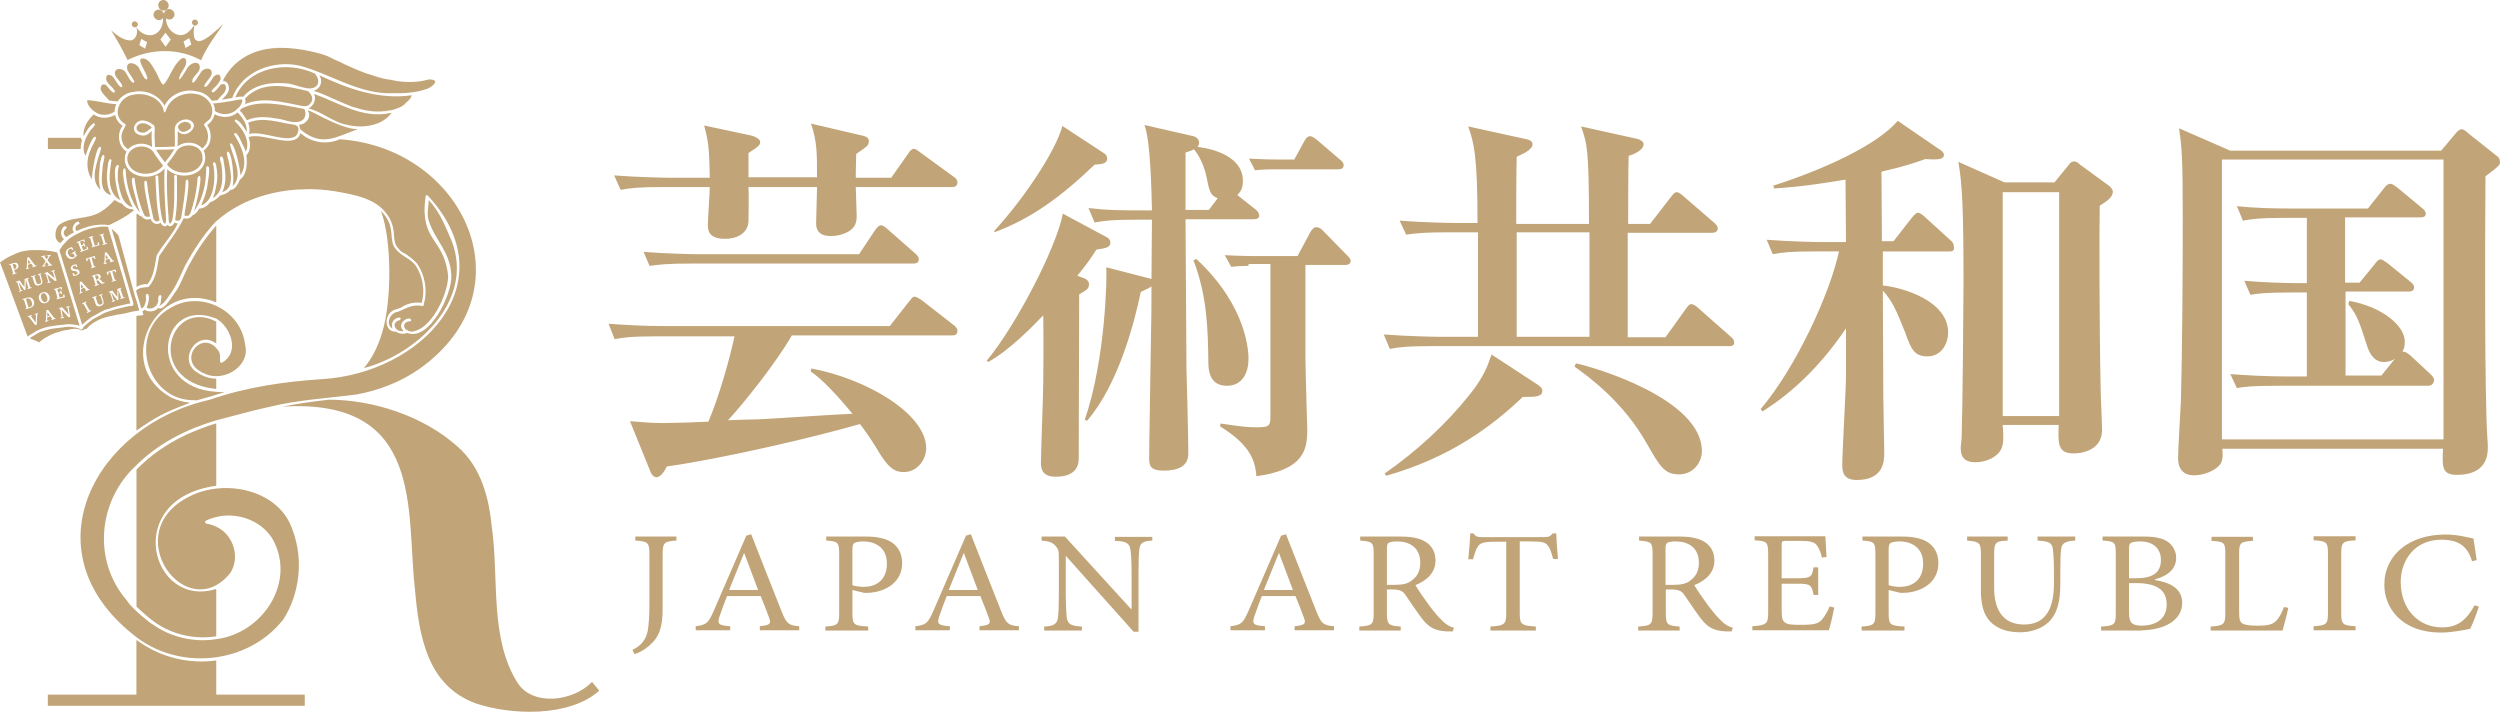 <?xml version="1.0" encoding="UTF-8"?> <svg xmlns="http://www.w3.org/2000/svg" id="_レイヤー_1" data-name="レイヤー_1" viewBox="0 0 2796.48 796.19"><defs><style> .cls-1 { fill: #c1a477; } </style></defs><path class="cls-1" d="M756.34,604.67c-13.51.96-15.12,2.25-15.12,15.76v60.14c0,20.91-3.54,31.84-15.12,41.81-6.11,5.15-11.9,8.04-16.4,9.33l-2.25-4.82c9.97-4.5,15.12-11.9,17.05-20.91,1.29-7.72,1.93-17.05,1.93-30.88v-54.68c0-13.51-1.29-14.79-15.76-15.76v-4.5h45.99v4.5h-.32ZM849.93,705.02v-4.5c11.26-1.29,12.86-2.57,10.61-9.01s-5.79-15.12-9.65-24.76h-37.63c-2.89,7.4-5.47,14.15-7.72,20.91-3.86,10.29-2.25,11.9,11.26,12.86v4.5h-38.59v-4.5c11.26-1.61,13.83-2.57,19.94-16.72l36.66-84.59,5.47-1.61c10.94,27.66,22.84,58.54,34.09,86.52,5.47,13.83,8.04,15.44,19.62,16.4v4.5h-44.06ZM832.56,618.82h-.32c-5.79,13.83-11.26,27.98-16.72,41.17h32.48l-15.44-41.17ZM967.97,600.17c12.54,0,22.84,1.93,29.91,6.75,6.75,4.82,11.26,12.22,11.26,22.84,0,20.91-17.05,31.2-34.41,33.13-2.57.32-6.11.32-8.04.32l-13.19-3.22v25.41c0,13.83,1.61,14.47,17.69,15.44v4.5h-47.92v-4.5c14.15-.96,15.44-2.25,15.44-15.76v-64.65c0-14.15-1.29-14.79-14.47-15.76v-4.5h43.74ZM953.49,654.52c2.25.96,7.08,1.93,12.86,1.93,11.58,0,25.73-5.79,25.73-26.05,0-17.37-12.22-24.76-26.69-24.76-4.82,0-8.68.96-9.97,1.93-1.29.96-1.93,2.89-1.93,7.72v39.24h0ZM1095.65,705.02v-4.5c11.26-1.29,12.86-2.57,10.61-9.01s-5.79-15.12-9.65-24.76h-37.63c-2.89,7.4-5.47,14.15-7.72,20.91-3.86,10.29-2.25,11.9,11.26,12.86v4.5h-38.59v-4.5c11.26-1.61,13.83-2.57,19.94-16.72l36.66-84.59,5.47-1.61c10.94,27.66,22.84,58.54,34.09,86.52,5.47,13.83,8.04,15.44,19.62,16.4v4.5h-44.06ZM1078.28,618.82h-.32c-5.79,13.83-11.26,27.98-16.72,41.17h32.48l-15.44-41.17ZM1289.27,604.67c-9.97.32-14.15,2.57-14.79,9.65-.64,5.15-.96,12.22-.96,27.34v64.97h-5.47l-75.58-84.59h-.32v40.52c0,14.79.64,22.51.96,27.34.96,8.36,4.82,10.29,17.05,10.94v4.5h-42.13v-4.5c9.97-.32,14.79-2.57,15.44-10.61.64-5.15.96-12.86.96-27.66v-35.38c0-11.9-.32-12.54-3.54-16.4-3.86-4.18-7.4-5.47-15.76-6.11v-4.5h26.05l73.97,81.05h.64v-39.56c0-15.12-.64-22.19-1.29-26.69-.96-7.4-4.82-9.65-17.37-9.97v-4.5h41.81v4.18h.32ZM1448.15,705.02v-4.5c11.26-1.29,12.86-2.57,10.61-9.01-2.25-6.43-5.79-15.12-9.65-24.76h-37.63c-2.89,7.4-5.47,14.15-7.72,20.91-3.86,10.29-2.25,11.9,11.26,12.86v4.5h-38.59v-4.5c11.26-1.61,13.83-2.57,19.94-16.72l36.66-84.59,5.47-1.61c10.94,27.66,22.84,58.54,34.09,86.52,5.47,13.83,8.04,15.44,19.62,16.4v4.5h-44.06ZM1430.78,618.82h-.32c-5.79,13.83-11.26,27.98-16.72,41.17h32.48l-15.44-41.17ZM1625.04,706.3h-6.11c-13.51-.64-20.58-4.18-28.62-14.79-6.11-8.04-12.54-18.01-18.01-25.73-2.89-4.5-6.11-6.43-15.12-6.43h-5.79v25.73c0,13.83,1.61,14.79,15.44,15.76v4.5h-46.31v-4.5c14.47-.96,16.08-1.93,16.08-15.76v-64.97c0-13.83-1.29-14.15-15.12-15.44v-4.5h44.06c12.86,0,21.55,1.61,28.3,5.47,7.4,4.18,11.9,11.58,11.9,21.23,0,13.83-9.65,22.51-22.51,27.66,2.89,5.15,10.61,16.08,15.76,23.16,6.43,8.36,9.97,12.54,14.47,16.72,4.5,4.82,9.01,6.75,12.86,7.72l-1.29,4.18ZM1560.07,654.2c9.01,0,14.79-1.29,18.98-4.82,6.75-4.82,9.65-11.26,9.65-19.94,0-17.37-12.54-23.8-25.73-23.8-5.15,0-8.04.64-9.65,1.61-1.29.64-1.93,2.57-1.93,7.08v39.88h8.68ZM1737.29,625.25c-1.93-7.72-3.54-11.9-5.47-14.47-2.89-3.86-5.79-5.15-19.3-5.15h-12.54v79.76c0,12.86,1.29,14.47,18.01,15.44v4.5h-50.82v-4.5c16.08-.96,17.69-2.57,17.69-15.44v-79.44h-10.94c-14.79,0-18.33,1.61-20.58,5.15-2.25,2.89-3.54,7.4-5.79,14.47h-5.15c.96-9.65,1.93-20.26,2.25-28.95h3.54c2.57,3.86,4.82,4.18,9.65,4.18h70.11c4.82,0,6.11-.96,9.01-4.18h3.86c.32,7.4.96,19.3,1.93,28.62h-5.47ZM1937.01,706.3h-6.11c-13.51-.64-20.58-4.18-28.62-14.79-6.11-8.04-12.54-18.01-18.01-25.73-2.89-4.5-6.11-6.43-15.12-6.43h-5.79v25.73c0,13.83,1.61,14.79,15.44,15.76v4.5h-46.31v-4.5c14.47-.96,16.08-1.93,16.08-15.76v-64.97c0-13.83-1.29-14.15-15.12-15.44v-4.5h44.06c12.86,0,21.55,1.61,28.3,5.47,7.4,4.18,11.9,11.58,11.9,21.23,0,13.83-9.65,22.51-22.51,27.66,2.89,5.15,10.61,16.08,15.76,23.16,6.43,8.36,9.97,12.54,14.47,16.72,4.5,4.82,9.01,6.75,12.86,7.72l-1.29,4.18ZM1871.72,654.2c9.01,0,14.79-1.29,18.98-4.82,6.75-4.82,9.65-11.26,9.65-19.94,0-17.37-12.54-23.8-25.73-23.8-5.15,0-8.04.64-9.65,1.61-1.29.64-1.93,2.57-1.93,7.08v39.88h8.68ZM2051.83,679.61c-.96,5.47-4.5,20.58-6.11,25.41h-85.55v-4.5c16.08-1.29,17.69-2.57,17.69-15.76v-64.32c0-14.47-1.29-15.12-15.12-16.08v-4.5h79.12c0,4.18.96,15.12,1.29,23.16l-5.15.64c-1.61-6.75-3.22-10.29-5.79-13.83s-7.4-4.82-19.94-4.82h-13.51c-5.47,0-5.79.32-5.79,5.15v36.66h16.72c16.08,0,17.05-1.29,18.98-12.22h5.15v30.88h-5.15c-2.25-11.58-3.54-12.54-18.98-12.54h-16.72v30.55c0,7.72.96,11.26,4.18,13.19,3.22,2.25,9.65,2.25,18.33,2.25,13.51,0,18.33-1.29,22.19-5.47,2.89-3.22,6.43-9.01,9.01-15.12l5.15,1.29ZM2127.09,600.17c12.54,0,22.84,1.93,29.91,6.75,6.75,4.82,11.26,12.22,11.26,22.84,0,20.91-17.05,31.2-34.41,33.13-2.57.32-6.11.32-8.04.32l-13.19-3.22v25.41c0,13.83,1.61,14.47,17.69,15.44v4.5h-47.92v-4.5c14.15-.96,15.44-2.25,15.44-15.76v-64.65c0-14.15-1.29-14.79-14.47-15.76v-4.5h43.74ZM2112.62,654.52c2.25.96,7.08,1.93,12.86,1.93,11.58,0,25.73-5.79,25.73-26.05,0-17.37-12.22-24.76-26.69-24.76-4.82,0-8.68.96-9.97,1.93-1.29.96-1.93,2.89-1.93,7.72v39.24h0ZM2321.03,604.67c-10.61.64-14.79,2.89-15.44,9.65-.64,4.5-.96,11.26-.96,26.05v13.19c0,18.98-3.22,32.81-13.19,42.45-8.36,7.72-20.26,11.26-31.84,11.26-10.61,0-20.58-2.25-28.3-7.72-10.61-7.4-15.44-19.3-15.44-38.27v-40.2c0-14.47-1.61-15.12-15.44-16.4v-4.5h45.35v4.5c-13.83.64-15.12,1.93-15.12,16.4v36.66c0,26.05,11.26,40.85,33.45,40.85,25.41,0,33.45-19.62,33.45-45.99v-12.22c0-14.79-.64-21.55-1.29-26.69-.96-6.43-4.5-8.36-17.05-9.01v-4.5h42.13v4.5h-.32ZM2409.8,648.73c17.69,2.57,31.2,9.65,31.2,25.73,0,10.94-6.43,19.3-16.72,24.44-9.01,4.5-20.58,6.43-34.74,6.43h-39.24v-4.5c15.12-.96,16.4-1.93,16.4-15.44v-65.29c0-13.51-.64-14.47-14.79-15.44v-4.5h45.67c13.19,0,21.23,1.93,26.69,5.47,6.11,3.86,9.97,10.94,9.97,18.33,0,15.44-14.15,21.55-23.8,24.12v.64h-.64ZM2389.86,646.8c19.3,0,27.34-7.08,27.34-20.58,0-10.94-6.75-20.58-23.48-20.58-4.18,0-8.36.64-9.97,1.61-1.93.96-2.25,2.89-2.25,8.04v31.52h8.36ZM2381.5,685.08c0,11.58,3.22,14.79,14.79,14.79,14.47-.32,27.34-6.75,27.34-23.8s-12.54-23.8-34.09-23.8h-8.04v32.81ZM2559.67,679.93c-.96,5.15-4.82,20.26-6.43,25.41h-80.41v-4.5c14.79-.96,16.4-2.25,16.4-15.76v-64.65c0-13.83-.96-14.47-15.44-15.44v-4.5h46.31v4.5c-14.15.96-15.44,1.61-15.44,15.44v63.68c0,8.68.96,11.9,4.18,13.51,3.54,1.93,9.65,2.25,17.05,2.25,9.65,0,15.76-.96,19.94-5.15,3.22-3.22,6.43-8.36,9.01-15.76l4.82.96ZM2587.98,705.02v-4.5c14.47-.96,16.08-1.93,16.08-15.76v-64.65c0-13.83-1.29-14.79-16.08-15.76v-4.5h46.96v4.5c-14.47.96-16.08,1.93-16.08,15.76v64.65c0,13.83,1.29,14.79,16.08,15.76v4.5h-46.96ZM2772.91,678.64c-2.57,7.4-6.75,19.3-9.97,24.76-4.82.96-19.94,4.18-32.48,4.18-44.06,0-63.36-27.66-63.36-53.39,0-34.09,28.62-56.28,68.18-56.28,14.47,0,26.37,3.54,31.52,4.5,1.29,9.01,2.57,15.76,3.54,24.12l-5.15,1.29c-4.82-17.05-15.44-24.12-34.41-24.12-29.59,0-45.35,22.84-45.35,47.28,0,30.23,19.62,50.82,46.31,50.82,18.01,0,27.66-9.01,36.34-24.76l4.82,1.61ZM279,723.68c-.7.4-1.4.7-2.2,1.1.8-.4,1.5-.8,2.2-1.1ZM283.5,721.28c-.7.4-1.4.8-2.1,1.1.6-.3,1.4-.7,2.1-1.1ZM287.8,718.68c-.7.4-1.4.8-2.1,1.2.7-.3,1.4-.7,2.1-1.2ZM296.1,713.08c-.6.5-1.3.9-1.9,1.4.6-.5,1.2-1,1.9-1.4ZM292,715.98c-.7.4-1.3.9-2,1.3.7-.4,1.3-.9,2-1.3ZM242.7,714.88c.7-.1,1.4-.2,2.1-.4-.7.1-1.4.3-2.1.4ZM248.5,713.78c.9-.2,1.8-.4,2.7-.7-.9.2-1.8.5-2.7.7ZM245.7,714.28c.7-.1,1.3-.3,1.9-.4-.6.2-1.2.3-1.9.4ZM251.2,713.08h0s.1,0,0,0c.1,0,0,0,0,0ZM274.5,725.78c-.7.3-1.5.6-2.2,1,.7-.3,1.5-.6,2.2-1ZM250.9,733.78c-.8.2-1.6.3-2.4.5.8-.2,1.6-.3,2.4-.5ZM246,734.78c-.8.1-1.6.3-2.5.4.9-.2,1.7-.3,2.5-.4ZM255.8,732.58c-.8.2-1.6.4-2.4.6.8-.2,1.6-.4,2.4-.6ZM265.3,729.58c-.8.3-1.5.5-2.3.8.7-.3,1.5-.5,2.3-.8ZM260.5,731.18c-.8.2-1.6.5-2.4.7.9-.2,1.7-.5,2.4-.7ZM269.9,727.78c-.8.3-1.5.6-2.3.9.8-.3,1.6-.6,2.3-.9ZM242,714.98h-.1.1ZM219.8,739.78c-22.8-.9-45.3-8.6-64-21.7h0c-1.1-.7-2.1-1.5-3.2-2.2v61.1H53.5v12.5h287.4v-12.5h-99v-38.2c-7.3,1-14.7,1.4-22.1,1ZM251.7,110.98c-.3.1-.7.1-1,.2.3,0,.7-.1,1-.2ZM353.1,102.38c-.6-.1-1.3-.4-1.9-.7,4.7,1.8,9.6,3,14.3,5-4-1.7-8.2-2.9-12.4-4.3ZM357.1,84.28c.1,0,.2.1.3.1,0,0-.2-.1-.3-.1,2,3.2,2.5,6.5,1.7,9.4.8-2.9.3-6.2-1.7-9.4ZM411.1,104.08c-2.2-.4-4.4-.8-6.5-1.4,2.1.7,4.3,1,6.5,1.4ZM350.8,115.88c-1.5,2.6-3.3,4.5-5.8,5.4,2.5-.9,4.3-2.8,5.8-5.4ZM372.6,110.58c-2.4-1.1-4.5-2.6-6.8-3.8,2.4,1.2,4.5,2.7,6.8,3.8ZM248,111.58h0c.2-.2.5-.5.7-.7-.2.2-.4.4-.7.7ZM350.8,101.48h0c.5-.1.9-.3,1.4-.5-.5.2-.9.4-1.4.5ZM461.2,103.28c.1-.1.2-.1.4-.2-.2,0-.3.1-.4.2h0ZM351.9,78.88c-.5-.2-1.1-.4-1.6-.6.5.2,1,.4,1.6.6ZM252.1,85.98c.2-.4.4-.8.5-1.2-.1.4-.3.8-.5,1.2ZM266.6,68.88c3-2.4,6.2-4.5,9.4-6.6-3.2,2.1-6.4,4.3-9.4,6.6ZM453.4,116.28c-23.4,15.4-53.7,7-77.2-4.1,24.6,11.6,65.2,22.9,83.7-3.7-1.1,3.3-3.8,5.9-6.5,7.8ZM437.4,126.98c.2-.3.4-.6.5-.9h0c-.1.4-.3.7-.5.9ZM407.1,141.48h-2.3,2.3ZM165.6,139.68c1.6.8,3.5,1.6,4.2,3.3v.1h0v-.1c-2-3-6.4-5-10.1-5.1,2.1-.1,4.2.5,5.9,1.8ZM166.4,145.48c.4-.3.9-.6,1.4-1-.5.4-1,.7-1.4,1ZM163,147.58c-.1.1-.3.1-.4.2.1,0,.2-.1.4-.2ZM158.3,137.98h.2-.2ZM436.2,126.48c-18.9,3.7-36.3-1.1-53.5-8,17.2,6.9,34.7,11.8,53.5,8ZM160.9,148.18h-.5c.2.1.3.1.5,0ZM162,147.98c-.2,0-.3.1-.5.1.1,0,.3,0,.5-.1ZM394.1,140.68c-.2,0-.5-.1-.7-.1.2.1.4.1.7.1ZM391.8,140.28c-.2,0-.4-.1-.6-.1.2.1.4.1.6.1ZM396.2,140.98c-.3,0-.5-.1-.8-.1.3.1.6.1.8.1ZM398.4,141.28c-.2,0-.5,0-.7-.1.2,0,.5.1.7.1ZM400.5,141.38h-.5.5ZM402.9,141.48h-.2.2ZM156.8,138.28c-1.7.4-3.2,2.1-3.9,3.6.8-1.5,2.2-3.2,3.9-3.6ZM156.8,102.18h-1,1ZM233,108.18c1.3,1,2.5,2.1,3.3,3.5-.8-1.4-2-2.5-3.3-3.5ZM153.3,102.38c-.3,0-.6.1-.9.1.3-.1.6-.1.9-.1ZM144.5,103.78c.6-.1,1.1-.2,1.6-.4-.5.2-1,.3-1.6.4ZM155.1,102.28c-.3,0-.6,0-1,.1.3-.1.6-.1,1-.1ZM247.1,94.68c2.7-1,4.9-1.2,5.6,2.3-.7-3.5-2.9-3.2-5.6-2.3-1.1,1.6-2.3,3.1-3.6,4.4,1.3-1.3,2.6-2.8,3.6-4.4ZM162.3,102.78c.6.2,1.3.4,1.9.5-.6-.1-1.2-.3-1.9-.5ZM240.9,101.68c.4-.5.9-.9,1.4-1.4-1.5,1-2.6,4.1-4.6,3,1.3,1,2.3-.6,3.2-1.6ZM207.4,74.08v-.1.1ZM223.5,75.28c-.5-8.7-9.9-3.5-13.4.4-.1.1-.1.2-.2.3.1-.1.1-.2.2-.3.5-.2.9-.6,1.2-1M253.3,105.68c.1-.1.1-.2.2-.2l-.2.2ZM239.8,85.48c4.2-4.3,7.9-1.3,6.9,4.1.9-6.6-3.3-7.9-7.7-3.5-.2.4-.4.8-.7,1.2.2-.4.5-.8.7-1.2.3-.1.6-.3.8-.6ZM229.1,97.18c2.6,1.7,7.2-7.9,9.1-9.8-1.6,1.5-8.3,14.5-9.7,8.5,0,.5.2.9.6,1.3ZM250.5,90.88c.2,0,.5,0,.7.1-.3-.1-.5-.1-.7-.1ZM255.7,101.28c-.2.8-.5,1.5-.9,2.2.4-.6.7-1.4.9-2.2ZM159.5,102.28h-.5.5ZM270,92.88c-4.1,4.9-8.9,10.6-10.3,16.9,4.2-12.9,15.4-23.9,27.2-30.3-6.4,3.3-12.2,7.8-16.9,13.4ZM251.9,91.08c-.2-.1-.4-.1-.6-.2.2.1.4.1.6.2ZM253.4,91.98c-.2-.2-.4-.3-.6-.5.2.2.4.3.6.5ZM252.7,91.38c-.2-.1-.4-.2-.6-.3.2.1.4.2.6.3ZM250.3,90.88h-.8.8ZM243.5,112.18c0-.2.1-.3.2-.4-.1.1-.1.3-.2.4h0ZM209.2,77.98c.1-.1.1-.2.2-.4-.1.1-.2.2-.2.4ZM161,102.48c-.2,0-.3,0-.5-.1.2,0,.3.1.5.1ZM250,88.68c.3,0,.7-.2.9-.5-.3.3-.6.5-.9.5v.1-.1ZM339,55.88c16.1,2.8,31.2,7.8,45.5,15.5,18.5,10,39.4,16.6,60.3,19,11.5,2.9,23.3,1.5,34.6-1.5,15.1-.3,2.9,9.7-3.9,11.2,6.8-1.5,19-11.5,3.9-11.2-11.4,3-23.1,4.4-34.6,1.5-30.2-2.2-56.3-18-83.5-29.4-26.9-7.2-57.3-12.7-83.3.1,18.6-9,41-9.1,61-5.2ZM150.4,91.88q0-.1.1-.2c-.1.1-.1.2-.1.2ZM157.6,102.18h.5-.5ZM266.1,121.08h0ZM266.2,121.08h0ZM266.4,120.98h0ZM266.3,120.98h0ZM266.1,121.18h0ZM265.9,121.28h0ZM266,121.18l-.1.1.1-.1h0ZM313.5,75.28h.4-.4ZM316.7,75.18h-.2.4-.2ZM320,75.28h.3-.3ZM262,112.48c-.1,0-.3.1-.4.1.1,0,.3-.1.4-.1ZM265.9,121.28h0ZM266.6,120.88h-.2c.1.1.2,0,.2,0q.1,0,0,0,.1,0,0,0ZM265.8,121.38h0ZM265.3,121.98l-.1.1s.1,0,.1-.1h0ZM265.2,122.18s-.1,0,0,0h0ZM265.3,121.98h0ZM264.9,122.48h0s0-.1,0,0c.1-.1,0,0,0,0ZM265.1,122.28s-.1,0,0,0h0ZM264.8,122.58h0ZM265.3,121.98l.1-.1h0l-.1.1ZM265.5,121.78s-.1,0,0,0h0ZM265.6,121.58s0,.1,0,0h0ZM265.4,121.88h0ZM265.5,121.68h0ZM265.7,121.48h0c.1-.1,0-.1,0,0ZM323.5,75.38h.1-.1ZM265.4,121.88h0c0-.1,0,0,0,0ZM345,117.78c-.2.1-.4.2-.5.3.1-.1.3-.2.5-.3ZM281,104.58c-1,.6-2,1.2-2.9,1.9.9-.7,2-1.3,2.9-1.9ZM340.8,118.78c-.4,0-.8,0-1.2-.1.4.1.8.1,1.2.1ZM295.7,112.38c-.6,0-1.2,0-1.9.1.6-.1,1.3-.1,1.9-.1ZM295.8,112.38c.7,0,1.4,0,2.1.1-.7-.1-1.4-.1-2.1-.1ZM287.3,100.68c.2-.1.3-.2.5-.3-.1.1-.3.2-.5.3ZM274.1,110.18h0c.1,0,.1-.1.1-.1l-.1.1ZM297.1,97.18c-3.1.7-6.2,1.6-8.9,3.1,2.7-1.6,5.9-2.5,8.9-3.1ZM199,141.48h0M164.9,146.58c-.1.1-.3.2-.4.2.1,0,.2-.1.4-.2ZM165.8,145.98c-.1.1-.2.2-.3.2.1-.1.2-.1.3-.2ZM346.5,116.58c.2-.2.3-.4.4-.6-.1.2-.3.4-.4.6ZM204.4,146.68c2.4.5,5.1-.9,7-2.3-1.9,1.5-4.5,2.8-7,2.3ZM199.6,142.58c.1.2.3.3.4.5-.1-.1-.2-.3-.4-.5ZM328.5,75.68h.5-.5ZM341.7,118.78h-.7.7ZM279.1,88.28c.3-.3.7-.6,1-.9-2,1.6-3.8,3.4-5.6,5.2,1.4-1.4,3-2.9,4.6-4.3ZM342.6,98.58c6.1,1.2,11.2-.8,12.9-4.6-1.7,3.8-6.8,5.8-12.9,4.6ZM271.8,108.28c-2.9-.5-5.6.1-8.2.6,2.6-.4,5.3-1.1,8.2-.6,1.3-3,9.1-7.2,11.6-8.9-2.5,1.7-10.3,5.9-11.6,8.9ZM352.1,82.28c-.4-.2-.8-.3-1.2-.4.4.1.8.3,1.2.4h0ZM263,109.08c.4-.7.8-1.6,1.2-2.4-.3.8-.7,1.7-1.2,2.4h0ZM343.4,118.48c-.2.1-.4.1-.6.1.2,0,.4-.1.6-.1ZM344.3,118.18c-.2.1-.5.2-.7.3.2-.1.5-.2.7-.3ZM342.6,118.68c-.3,0-.5.1-.8.1.3-.1.6-.1.8-.1ZM163.9,147.18c-.1.1-.3.1-.4.2.2-.1.3-.2.4-.2ZM346.3,116.68c-.1.2-.3.3-.5.5.2-.1.4-.3.5-.5ZM345.8,117.28c-.2.2-.4.3-.6.4.2-.1.4-.2.6-.4ZM103.6,189.48c-.1.6-.2,1.2-.2,1.9.1-.6.1-1.3.2-1.9ZM134.3,145.18c0,.1-.1.2-.1.3.1-.1.1-.2.1-.3ZM133.4,148.38c0,.1-.1.3-.1.4.1-.1.1-.2.1-.4ZM135.2,143.28c-.1.1-.1.3-.2.4,0-.1.1-.2.2-.4ZM133.8,146.68c0,.2-.1.3-.1.5,0-.1.1-.3.1-.5ZM136,141.88c-.1.1-.2.3-.3.4.1-.2.2-.3.3-.4ZM103.7,142.38c.3-.4.6-.7.9-1.1-.3.4-.6.8-.9,1.1ZM127,129.28s.1,0,.1-.1q-.1,0-.1.1ZM137.1,165.58c-.3-.3-.5-.6-.8-1,.2.3.5.7.8,1h0ZM133.1,150.38v.4-.4ZM135.4,163.28c-.2-.4-.4-.7-.6-1.1.2.4.4.8.6,1.1h0ZM102.4,143.98c.3-.3.6-.7.8-1-.3.3-.5.7-.8,1ZM136.2,164.48c-.2-.3-.4-.6-.6-1,.2.3.4.7.6,1h0ZM133.8,159.28c0-.2-.1-.3-.1-.5.1.2.1.4.1.5h0ZM133.2,156.18c0-.1,0-.3-.1-.4.1.1.1.2.1.4h0ZM133.5,157.78c0-.2-.1-.4-.1-.5,0,.1,0,.3.1.5h0ZM147.9,198.88c.1,0,.1-.1.2-.1q-.1.1-.2.1ZM93.9,170.38c-.1-.2-.1-.4-.2-.7.1.3.1.5.2.7ZM93.5,168.48c0-.2,0-.4-.1-.6.1.2.1.4.1.6ZM94.2,171.38c-.1-.3-.2-.6-.3-.8.1.3.2.6.3.8ZM139.5,167.98c.1.1.2.2.4.3-.1-.1-.3-.2-.4-.3ZM94.5,172.28c-.1-.2-.2-.4-.2-.6.1.2.2.4.2.6ZM95.5,174.08c-.2-.2-.3-.5-.4-.7.1.2.3.5.4.7ZM95,173.08c-.1-.2-.2-.4-.3-.5.1.2.2.3.3.5ZM100.9,145.98c.4-.5.7-.9,1.1-1.4-.4.4-.8.9-1.1,1.4ZM97.7,150.68c.3-.5.6-1,.9-1.4-.3.4-.6.9-.9,1.4ZM160.2,65.68c.6,0,1.3-.1,1.9.2-1.4-.4-3.5-.6-4.4.8.6-.7,1.5-1.2,2.5-1ZM93.4,167.58v-.9.9ZM99.9,147.38c.3-.4.6-.8.9-1.2-.4.4-.7.8-.9,1.2ZM96.1,153.88c.2-.4.4-.8.6-1.3-.2.5-.4.9-.6,1.3ZM95.6,174.18c0-.1.1-.2.1-.3,0,.1-.1.2-.1.3h0ZM96.9,152.18c.2-.4.4-.8.7-1.2-.2.4-.5.8-.7,1.2ZM152.6,232.68s-.1-.1-.1-.2c.1.1.1.2.1.2ZM121.3,180.98c-1.9,12-3.3,25.4,2.6,36.5-5.9-11.8-5.2-27-1.6-39.2-.7.5-1,1.7-1,2.7ZM131.8,195.78v-1.6,1.6ZM147.6,199.38c0,.1-.1.2-.1.3,0-.1,0-.2.1-.3ZM148.4,198.68c-.1,0-.1.1-.2.1,0-.1.1-.1.2-.1ZM147.7,199.18c0,.1-.1.1-.1.2,0-.1.1-.1.1-.2ZM147.9,198.98q-.1.1-.2.2c.1-.1.1-.2.2-.2ZM141.4,169.48h0ZM152.6,224.78c-.4-1.4-.7-2.8-1.1-4.2.4,1.4.8,2.8,1.1,4.2h0ZM150.3,216.28v.2c-1.4-5.4-2.6-10.9-2.9-16.4.4,5.5,1.5,10.9,2.9,16.2ZM137.5,191.68c.8,13.9,4.6,27.7,11,40.1h0c-4.7-8.7-14.1-34.7-10-43.3-.7.2-1.3,1.3-1,3.2ZM132.2,189.78c0,.2-.1.4-.1.7.1-.3.1-.5.1-.7ZM143.5,229.58c1.4,1,3,2,4.8,2.1-1.7-.1-3.3-1.1-4.8-2.1ZM131.9,200.18v1.5h0v-1.5ZM133,186.08c0,.4-.3.7-.4,1.1.1-.3.4-.7.4-1.1ZM147,192.68c.1.1.3.2.4.3-.1-.1-.3-.3-.4-.3ZM148.9,193.88c.1.1.2.1.4.2-.1,0-.2-.1-.4-.2ZM150.6,194.78l.6.3-.6-.3ZM145.4,191.38c.2.2.3.3.5.5-.1-.2-.3-.4-.5-.5ZM148.6,198.58h-.2.2ZM152.5,212.08c-.1-.3-.1-.6-.2-.9,0,.3.1.6.2.9ZM143,188.58c.1.2.3.4.4.6-.2-.2-.3-.4-.4-.6ZM142,187.08c.1.2.2.4.3.5-.1-.2-.2-.4-.3-.5ZM149.4,198.58h-.1.1ZM148.9,198.58h-.2.2ZM149.7,198.68q-.1,0,0,0-.1,0,0,0ZM152,209.88c-.1-.3-.1-.5-.2-.8.1.3.1.6.2.8ZM149.9,198.78h0ZM151.5,207.68c0-.2-.1-.4-.1-.6.1.2.1.4.1.6ZM98.8,148.88c.2-.4.5-.7.7-1.1-.2.4-.4.7-.7,1.1ZM127.4,125.58c0-.1.1-.1.1-.1t-.1.1h0ZM106.6,113.18c.2,0,.3.1.5.1-.2,0-.4-.1-.5-.1ZM114.5,128.38c-.5-.1-1-.1-1.5-.2.5.1,1,.1,1.5.2ZM104.7,112.78c.3.1.7.2,1,.2-.3-.1-.7-.1-1-.2ZM127.4,125.58c-.4.2-.7.4-1.1.6.3-.2.7-.4,1.1-.6ZM117.7,128.38h-1.2c.5.1.8.1,1.2,0ZM116.4,128.48c-.5,0-1,0-1.5-.1.5,0,1,.1,1.5.1ZM96.3,171.58c-.1.3-.2.5-.2.8.1-.3.1-.6.2-.8ZM120.4,128.08c-.3.1-.6.1-.9.2.3-.1.6-.2.9-.2ZM124.6,126.88c-.3.1-.6.2-.9.3.3-.1.6-.2.9-.3ZM123.4,127.28c-.4.1-.8.3-1.2.4.3-.1.8-.3,1.2-.4ZM122.1,127.68c-.4.1-.9.2-1.3.3.4-.1.9-.2,1.3-.3ZM125.9,126.28c-.3.1-.6.2-.8.4.2-.1.5-.3.8-.4ZM149,92.88c.5,0,1.2-.4,1.4-.9-2.1,2.8-4.1-1.9-5.2-3.5,1,1.5,1.9,4.1,3.8,4.4ZM150.5,91.48v.1-.1ZM140.1,80.38c.8,1.5,1.7,3,2.7,4.4-1-1.4-1.9-2.9-2.7-4.4-1.4-.8-2.6-2.1-4.2-2.7,1.5.6,2.7,1.9,4.2,2.7ZM132.5,77.28c-3.4.7-5.1,4.8-3,7.7-2.1-2.8-.4-7,3-7.7ZM125,97.98c.6.5,1,1,1.6,1.6-.5-.6-1-1.1-1.6-1.6ZM135.5,97.98c.5,0,1.2-.5,1.4-1-.5,1.5-2.4,1.2-3-.1.4.6,1,1.1,1.6,1.1ZM114.6,94.48c1.3-.4,2.6.6,3.9.7h0c-3.4-1.4-5.4-.7-5.8,3.3.2-1.6.8-3.1,1.9-4ZM123.6,100.88c-1.4-1.3-2.8-2.7-4-4.3,1.2,1.6,2.6,3.1,4,4.3ZM127.2,103.98c.4,0,1-.3,1.2-.7-1,1.4-2.4.3-3.3-.8.6.8,1.3,1.5,2.1,1.5ZM122.4,83.68c1.6.5,2.8,1.9,4.2,2.8.2.4.4.7.6,1.1-.2-.4-.4-.7-.6-1.1-5-5-9.2-2.4-7.4,4.1-1.2-2.4-.2-7.2,3.2-6.9ZM132.1,94.28c-.9-1.3-1.9-2.5-2.9-3.8,1,1.3,1.9,2.6,2.9,3.8ZM119.1,128.28c-.3,0-.6.1-.9.1.2,0,.6-.1.9-.1ZM113,128.08c-.5-.1-1-.2-1.5-.4.5.2,1,.4,1.5.4ZM106.9,153.08s0-.1,0,0c0-.1,0,0,0,0ZM105.6,152.78h-.1.1ZM107.5,153.78q0-.1,0,0,0-.1,0,0ZM104.3,185.58c-.1.5-.2,1.1-.3,1.6.1-.5.2-1.1.3-1.6ZM105.2,152.88s-.1,0-.1.1c0,0,.1-.1.1-.1ZM240.5,124.08c.1-2.8-.8-5.6-1.9-8.3h0c1.1,2.7,1.9,5.5,1.9,8.3.5.4,1.2,1.1,1.9,1.3-.8-.2-1.4-.8-1.9-1.3ZM103.9,187.48c-.1.6-.2,1.2-.3,1.7.2-.5.2-1.1.3-1.7ZM99.5,163.78c.3-.6.5-1.1.8-1.7-.3.6-.6,1.2-.8,1.7h0ZM103.2,155.88c0-.1.1-.2.1-.2,0,0-.1.1-.1.2h0ZM97,169.68c-.1.3-.2.6-.3.8.1-.2.2-.5.3-.8ZM97.7,167.88c-.1.3-.2.6-.3.9,0-.3.2-.6.3-.9ZM101.8,158.98c.2-.5.5-1.1.7-1.6-.2.5-.5,1.1-.7,1.6h0ZM100.9,160.78c.3-.5.5-1,.7-1.5-.2.4-.4,1-.7,1.5h0ZM106.6,152.88h-.1c0-.1,0,0,.1,0ZM112.4,167.28c0-.1.1-.2.1-.3,0,.1,0,.2-.1.3ZM112.2,167.78c0-.1.1-.2.1-.3,0,.1,0,.2-.1.3ZM108.3,170.08c-.2.5-.3,1-.4,1.5.1-.5.2-1,.4-1.5ZM108.9,168.18c-.2.5-.3,1-.5,1.5.2-.5.3-1,.5-1.5ZM111.1,127.68c-.5-.2-1-.3-1.4-.5.4.2.9.3,1.4.5ZM128.2,123.68v.9c0-2.7.8-5.4,1.9-8-6.7-.5-13.3-1.7-20-2.7,6.7,1,13.3,2.2,20,2.7-1,2.3-1.7,4.7-1.9,7.1ZM104.7,183.58c-.1.5-.2,1-.3,1.5.1-.4.2-1,.3-1.5ZM107.7,171.98c-.1.5-.3,1-.4,1.5.1-.5.2-1,.4-1.5ZM106.1,177.78c-.1.5-.3,1-.4,1.5.1-.5.2-1,.4-1.5ZM105.1,181.68c-.1.5-.2,1-.3,1.5.1-.5.2-1,.3-1.5ZM105.6,179.68c-.1.5-.2,1-.4,1.5.1-.5.2-1,.4-1.5ZM107.1,173.88c-.1.5-.3,1-.4,1.5.1-.5.3-1,.4-1.5ZM106.6,175.88c-.1.5-.3,1-.4,1.5.1-.6.2-1,.4-1.5ZM93.7,169.38c0-.2-.1-.4-.1-.5,0,.1,0,.3.1.5ZM268.4,189.68v-.3c-.1.1,0,.2,0,.3ZM273.6,165.88c-.2-.4-.3-.8-.5-1.2.2.4.3.8.5,1.2ZM275.5,168.38c-.2.4-.4.8-.6,1.2.2-.5.4-.9.6-1.2ZM274.2,167.48c-.1-.4-.3-.7-.4-1.1.1.3.3.7.4,1.1ZM276.4,165.68c-.1.4-.2.8-.3,1.2.1-.4.2-.8.3-1.2ZM276,167.08c-.1.4-.3.8-.4,1.2.1-.5.3-.8.4-1.2ZM265.8,150.78c-.1-.2-.2-.3-.3-.5.1.2.2.3.3.5ZM269.7,164.68c.1.2.2.5.3.7-.1-.2-.2-.5-.3-.7ZM271.5,169.08c.1.2.2.5.2.7-.1-.2-.2-.4-.2-.7ZM266.3,151.58c-.1-.2-.2-.3-.3-.5.2.2.3.4.3.5ZM278.1,138.48c0-.1-.1-.2-.1-.3,1.2,3.8,1.7,7.9.7,11.8h0c1-3.7.5-7.8-.6-11.5ZM265.8,157.28c-.4-.7-.8-1.4-1.1-2.1.4.7.8,1.4,1.1,2.1h0ZM265.7,138.88c.5.6,1,1.2,1.5,1.7-.4-.5-.9-1.1-1.5-1.7ZM274.9,169.48c-.2-.5-.3-1-.5-1.5.2.5.3,1,.5,1.5ZM300.2,150.78c-.1,0-.3,0-.4-.1.1.1.2.1.4.1ZM294.3,149.88c-.1,0-.3,0-.4-.1.2.1.3.1.4.1ZM296.4,150.18c-.2,0-.3-.1-.5-.1.1,0,.3.1.5.1ZM298.3,150.48c-.2,0-.3-.1-.5-.1.2.1.3.1.5.1ZM335.4,135.88c.1,0,.2-.1.3-.1-.1.1-.2.1-.3.1ZM272.1,128.08c1.5,2.1,2.7,4.4,4.1,6.5h0c-1.5-2.1-2.6-4.5-4.1-6.5ZM292.5,131.08h.5-.5ZM288.1,149.28h-.6.6ZM332.8,141.38h0c-.7-.2-1.6-.7-1.8-1.4h0c.2.6,1,1.1,1.8,1.4ZM331,139.88c-5.6-.5-11.1-1.8-16.6-3.1,5.4,1.3,11,2.7,16.6,3.1ZM331.3,151.68q.1-.1.2-.2c0,.1-.1.2-.2.2h0ZM270.2,121.68c-.6.7-1.2,1.4-1.9,2,.6-.6,1.3-1.3,1.9-2ZM295.9,134.18c-6.2-.4-12.4,1-18.2,3.2h0c5.8-2.2,11.9-3.6,18.2-3.2ZM290,149.38h-.1.1ZM279.6,149.88h-.2.2ZM243,194.58v-.9.9ZM242.9,192.78c0-.3,0-.6-.1-.9.1.3.1.6.1.9ZM242.8,190.98c0-.3,0-.6-.1-.9,0,.3.1.6.1.9ZM242.9,217.68c-.1.2-.3.3-.4.4.1-.1.3-.2.4-.4ZM243.1,195.78v-.3.3ZM242.6,189.08c0-.3-.1-.6-.1-.9,0,.4.1.6.1.9ZM242.4,205.18c.1-.8.3-1.6.4-2.4-.1.8-.3,1.6-.4,2.4ZM242.3,187.28c0-.3-.1-.6-.1-.8.1.3.1.5.1.8ZM233.7,143.08c0-.1-.1-.2-.1-.3,0,.1.1.2.1.3ZM232.9,141.58c-.1-.1-.1-.3-.2-.4.1.1.1.3.2.4ZM234.5,144.98c0-.1-.1-.2-.1-.4,0,.1,0,.3.1.4ZM235.6,150.48v-.5.5ZM235,146.68c0-.1-.1-.3-.1-.4,0,.1,0,.2.1.4ZM252.1,198.88h0s0-.1,0,0c0-.1,0,0,0,0ZM235.4,148.48v-.2q-.1.1,0,.2ZM260,208.38v-.1.1ZM264,171.68h0ZM262.8,168.38c0-.1-.1-.2-.1-.3.1.1.1.2.1.3ZM257.1,161.08q-.1,0,0,0-.1,0,0,0ZM266.2,178.88c0-.2-.1-.3-.1-.5,0,.2,0,.4.1.5ZM265.1,175.28c0-.1-.1-.2-.1-.3.1.1.1.2.1.3ZM267.1,182.48c0-.2-.1-.3-.1-.5,0,.2,0,.4.1.5ZM259.6,168.78c.3.8.5,1.6.8,2.3-.2-.7-.5-1.5-.8-2.3ZM263.9,182.58c.1.5.3,1,.4,1.6-.2-.6-.3-1.1-.4-1.6ZM264.6,186.08c.1.4.2.9.3,1.3-.1-.4-.2-.9-.3-1.3ZM267.8,186.18c0-.2-.1-.3-.1-.5.1.2.1.3.1.5ZM248.6,214.78h0c.1-.1.1-.2.2-.3-.1.1-.1.2-.2.3ZM260.9,172.38c.2.7.4,1.3.6,2-.2-.7-.4-1.3-.6-2ZM262,175.78c.2.6.4,1.2.6,1.8-.3-.6-.4-1.2-.6-1.8ZM263,179.08c.2.6.3,1.1.5,1.7-.2-.5-.4-1.1-.5-1.7ZM265.3,149.88c-.1-.2-.3-.4-.5-.6.2.2.3.4.5.6ZM336.4,142.78h0ZM344.3,131.18c.1-.2.2-.5.2-.7-.1.3-.2.5-.2.7ZM378.6,153.18c-.5.2-1,.3-1.4.5.4-.2.9-.4,1.4-.5ZM376.4,153.78c-.4.1-.8.2-1.2.4.4-.1.8-.2,1.2-.4ZM400.2,144.48h0c-5.9,0-11.8-1.7-17.6-2.9,5.8,1.2,11.6,2.8,17.6,2.9ZM208.4,55.68c0,.1-.1.1,0,0-.1.1,0,.1,0,0ZM271.5,121.48c21.2-11.7,46.5-2.8,68.9.5h0c-23-3.9-48.3-11.6-70.1-.4h0c.4.1.8.1,1.2-.1ZM285.9,131.68c-.2,0-.4.1-.5.1.1,0,.3,0,.5-.1ZM341.2,130.58c0,.1-.1.2-.1.3,0-.1,0-.2.1-.3ZM284.2,132.08c-.2,0-.3.1-.5.1.1,0,.3-.1.5-.1ZM297.3,131.18c-.4,0-.9-.1-1.3-.1.4.1.8.1,1.3.1ZM295.2,131.08h-1.4,1.4ZM289.5,131.18h-.4c.2.1.3.1.4,0ZM291.4,131.08h-.6.6ZM287.5,131.48c-.1,0-.3,0-.4.1.1-.1.3-.1.4-.1ZM338.6,134.08c-.1.1-.2.1-.3.2.1,0,.2-.1.3-.2ZM337.8,134.78c-.1.1-.2.1-.3.2.1-.1.2-.2.3-.2ZM336.7,135.38h0ZM340.7,131.58c-.1.1-.1.2-.2.3.1-.1.2-.2.2-.3ZM339.4,133.48q-.1.1-.2.2c.1-.1.1-.2.2-.2ZM340.1,132.48c0,.1-.1.1-.1.2.1,0,.1-.1.1-.2ZM299.5,131.38c-.5,0-1-.1-1.5-.1.5,0,1,.1,1.5.1ZM333.6,136.38c-.1,0-.2,0-.3.1.1,0,.2-.1.3-.1ZM332.3,136.58h-.2c0,.1.1.1.2,0ZM331.3,136.68h-.4.4ZM330.2,136.68h-.4.4ZM397.9,145.38c.8-.3,1.5-.6,2.3-.9-.7.3-1.5.6-2.3.9ZM334.7,136.18c-.1,0-.2.1-.3.1.1-.1.2-.1.3-.1ZM395.2,146.08c.6-.2,1.1-.3,1.7-.4-.6.1-1.2.3-1.7.4ZM306.3,132.28c-.4-.1-.8-.1-1.3-.2.5,0,.9.1,1.3.2ZM329.1,136.68h-.4c.1-.1.3,0,.4,0ZM302.1,131.68c-.7-.1-1.3-.2-2-.2.6,0,1.3.1,2,.2ZM304.2,131.98c-.5-.1-.9-.1-1.4-.2.4,0,.9.1,1.4.2ZM243.6,125.98c-.3-.1-.6-.2-.9-.4.3.1.6.2.9.4ZM328,136.48c-.1,0-.2,0-.3-.1.1.1.2.1.3.1ZM308.9,132.58c-.3,0-.6-.1-.9-.1.3,0,.6.1.9.1ZM169.7,146.48h0ZM143.3,166.98c.1-.1.2-.2.3-.3h0c-.1,0-.2.1-.3.3ZM168.7,137.78c-.4-.2-.7-.4-1.1-.6.3.2.7.4,1.1.6ZM201.3,135.18c-.3.1-.6.3-.9.4.3-.1.6-.3.9-.4ZM200.2,135.68s0,.1,0,0c0,.1,0,0,0,0ZM169.6,154.08c0-.9-.1-1.7-.1-2.6,0,.9.1,1.8.1,2.6h0ZM171.1,139.28s.1,0,0,0c.1,0,0,0,0,0ZM201.9,134.98h0ZM195.4,154.08v-.5.5h0ZM172.7,152.98c0,.4,0,.8.1,1.1h0c-.1-.3-.1-.7-.1-1.1ZM167.1,148.68s0,.1,0,0c0,.1,0,0,0,0ZM169.5,151.48c.1-1.7.2-3.3.2-5,0,1.7-.1,3.4-.2,5ZM152,137.98c-5.6,5.4-.2,13.6,6.5,13.4-15.7-1.6-7.9-21.2,5.7-15.9-4.1-1.5-9.6-.9-12.2,2.5ZM167.1,148.88c-.1,0-.1.1-.2.1,0-.1.1-.1.2-.1h0ZM171.1,139.38s0-.1,0,0c0-.1,0,0,0,0ZM231.7,146.58c.1.4.2.7.3,1.1-.1-.4-.2-.7-.3-1.1ZM267.4,140.78c.5.5.9,1,1.3,1.6-.4-.5-.8-1.1-1.3-1.6ZM204.4,133.88c-.1,0-.2.1-.3.1.1,0,.2-.1.3-.1ZM231.2,145.28c.1.3.2.6.3.9,0-.3-.2-.6-.3-.9ZM232.5,151.28v1c.1-.4,0-.7,0-1ZM147.9,106.18h.3-.3ZM230.6,143.88c.2.3.3.6.4.9-.1-.3-.3-.6-.4-.9ZM232.4,149.58c.1.4.1.8.1,1.2,0-.4-.1-.8-.1-1.2ZM206.6,133.38h-.4c.1.1.3,0,.4,0ZM205.5,133.58c-.1,0-.3.1-.4.1.2-.1.3-.1.4-.1ZM138.3,144.18c.2-.4.4-.7.7-1.1-.3.4-.5.7-.7,1.1ZM232.5,152.78c0,.3,0,.7-.1,1,.1-.4.1-.7.1-1ZM209.7,133.58c-.2,0-.4-.1-.6-.1.2,0,.4,0,.6.1ZM210.9,133.78c-.3-.1-.6-.1-.8-.2.2.1.5.1.8.2ZM208.7,133.38h-.6.6ZM257.1,127.08c-.5.1-1,.3-1.5.4.6-.2,1.1-.3,1.5-.4ZM253.7,127.68c-.5,0-1,.1-1.5.1.5,0,1-.1,1.5-.1ZM259,126.38c-.5.2-1,.4-1.4.5.4-.1.9-.3,1.4-.5ZM255.6,127.38c-.5.1-1,.2-1.4.2.4,0,.9-.1,1.4-.2ZM269.4,111.28h-.6.9-.3ZM264.8,122.58h0c-.8.7-1.7,1.3-2.5,1.8.8-.5,1.7-1.1,2.5-1.8ZM267.1,111.48c.4-.1.8-.1,1.3-.1-.5,0-.9,0-1.3.1ZM270,111.28c.4,0,.8.1,1.2.1-.4,0-.8-.1-1.2-.1ZM246.4,126.88c-.4-.1-.8-.2-1.1-.3.4.1.7.2,1.1.3ZM244.9,126.38c-.3-.1-.6-.2-.9-.3.3.1.6.2.9.3ZM247.8,127.28c-.4-.1-.8-.2-1.3-.3.5.1.9.2,1.3.3ZM250.5,127.68c-.3,0-.6-.1-.9-.1.3,0,.6,0,.9.1ZM252,127.68h-1.1,1.1ZM249.1,127.48c-.3,0-.6-.1-.9-.2.3.1.6.2.9.2ZM219,105.08c.6.5,1.5.3,2.2.5-.7-.2-1.6,0-2.2-.5-.5,0-1.1-.2-1.6-.1.5,0,1.1.2,1.6.1ZM224.7,106.58c-1-.6-2.1-.6-3.2-1,1,.4,2.2.5,3.2,1ZM214,104.68c.3,0,.5,0,.8.1-2-.3-3.9-.4-5.8,0,1.6-.3,3.3-.4,5-.1ZM207.3,133.38h.4-.4ZM198.7,153.98v.1h0v-.1ZM203.7,149.78c-1.7-.6-3.7-2-4.9-3.3h0c1.1,1.3,3.2,2.7,4.9,3.3ZM154.7,105.38c11.7-.9,23.5,6.1,27.9,16.9-5.2-12.9-19.8-19-33-16.5h0c1.7-.1,3.4-.2,5.1-.4ZM140.6,140.58c-.1.2-.1.3-.2.5,0-.2.1-.3.2-.5ZM263,112.28c.3-.1.6-.1.9-.2-.3,0-.6.1-.9.2ZM264.5,111.88c.3-.1.6-.1.9-.2-.3.1-.6.2-.9.2ZM265.8,111.68c.4-.1.8-.1,1.2-.2-.4,0-.8.1-1.2.2ZM140,138.78c-.1,0-.1-.1-.2-.1.1.1.2.1.2.1h0ZM232.1,147.98c.1.5.2.9.3,1.4-.1-.5-.2-1-.3-1.4ZM270.5,193.48c3.5-6.5,3-14.5,1.8-21.6,1.2,7.1,1.6,15.2-1.8,21.6ZM261.5,164.68q0,.1.1.2c-.1,0-.1-.1-.1-.2h0ZM268.6,162.68s-.1-.1,0,0c-.1-.1,0,0,0,0ZM257.3,160.68h0ZM262.7,151.58q0,.1,0,0,0,.1,0,0c-1.5-.9-.8-2.5.3-2.9-1.1.4-1.8,2.1-.3,2.9ZM258.2,164.58c.4,1.1.8,2.3,1.2,3.4-.6-2.2-1.8-4.3-2.4-6.4,0,1.1.9,1.9,1.2,3ZM266.7,152.38c0-.1-.1-.2-.1-.2,0,0,.1.1.1.2h0ZM272.9,164.28q0,.1,0,0,0,.1,0,0h0ZM276.4,165.48c.1-.4.1-.8.2-1.3-.1.5-.1.9-.2,1.3ZM252.1,130.88c5.1.1,9.8-2,13.8-5.1,5.4,5.9,11.1,13.3,10.1,21.7,1-8.4-4.7-15.9-10.1-21.7-7.2,6.2-17.7,6.5-25.8,2h0c3.7,1.9,7.8,3,12,3.1ZM263.8,136.78c.6.6,1.1,1.2,1.7,1.8-1.2-1.4-4.7-3.7-1.8-5-1.3.5-1.7,2.4.1,3.2ZM273.7,150.28c.3.6.6,1.3.8,1.9-.2-.7-.5-1.3-.8-1.9ZM254,171.98c2,11.7,10.5,35.1-3.3,41.8,14.2-6.7,4.7-31.5,2.9-43.4-.1.6,0,1.2.4,1.6ZM272.7,148.18c.3.6.6,1.2.9,1.8-.3-.6-.6-1.2-.9-1.8ZM268.9,142.58c.4.5.8,1.1,1.2,1.6-.4-.6-.8-1.1-1.2-1.6ZM270.3,144.48c.8,1.1,1.5,2.2,2.2,3.4-.6-1.2-1.4-2.3-2.2-3.4ZM266,134.58c.4.3.7.7,1,1.1-.3-.4-.7-.7-1-1.1ZM235.7,151.88v.2-.2ZM243.2,199.08c-.1,1-.2,1.9-.3,2.9.1-.9.2-1.9.3-2.9ZM242.3,205.68c-.1.8-.3,1.6-.4,2.4.1-.8.3-1.6.4-2.4ZM241.9,184.88c0,.2.1.4.1.6,0-.2-.1-.4-.1-.6h0ZM235.6,153.78v.2h0v-.2ZM142.5,179.58h0ZM147.8,166.98c.1-.1.2-.1.3-.2-.1.1-.2.1-.3.2ZM143.4,172.38c-.2.4-.4.9-.5,1.3.1-.4.3-.8.5-1.3ZM147.2,188.78c-.3-.3-.7-.7-1-1,.3.3.7.6,1,1ZM146,187.48c-.3-.4-.6-.7-.8-1.1.2.4.5.7.8,1.1ZM145.1,186.28c-.3-.4-.5-.8-.7-1.2.3.4.5.8.7,1.2ZM144.3,184.78c-.2-.4-.4-.9-.6-1.3.2.4.4.8.6,1.3ZM136.7,147.98c.1-.3.1-.5.2-.8,0,.3-.1.5-.2.8ZM137.1,146.68c.1-.3.2-.5.3-.8-.1.3-.2.5-.3.8ZM136.4,149.38c.1-.3.1-.6.2-.8-.1.2-.1.5-.2.8ZM136.2,150.88c0-.3.1-.7.1-1,0,.3-.1.7-.1,1ZM136.1,153.98v-1,1ZM136.1,152.58c0-.5,0-.9.1-1.4-.1.5-.1,1-.1,1.4ZM146.5,167.98c-.1.1-.2.3-.3.4.1-.2.2-.3.3-.4ZM137.7,145.38c.1-.3.3-.5.4-.8-.2.3-.3.6-.4.8ZM152.6,192.28c-.4-.2-.9-.4-1.3-.6.5.2.9.4,1.3.6ZM151,191.48c-.4-.2-.8-.4-1.1-.7.3.2.7.5,1.1.7ZM148.3,189.68c-.3-.3-.7-.6-1-.9.3.3.6.6,1,.9ZM149.7,190.68c-.4-.3-.8-.5-1.1-.8.4.3.7.6,1.1.8ZM412.9,223.48c-.2-.1-.3-.1-.5-.2.2.1.4.2.5.2ZM261.6,546.38c.9.1,1.7.2,2.6.3-.8-.1-1.7-.2-2.6-.3ZM264.8,546.68c1,.1,1.9.2,2.8.4-.9-.1-1.8-.3-2.8-.4ZM289.5,553.28c.9.4,1.7.8,2.6,1.2-.9-.5-1.7-.9-2.6-1.2ZM271.2,547.68c.9.2,1.9.4,2.8.6-.9-.2-1.9-.4-2.8-.6ZM255,545.98c.9,0,1.8.1,2.7.1-.8,0-1.8-.1-2.7-.1ZM258.4,546.18c1,.1,1.9.1,2.9.2-1-.1-2-.2-2.9-.2ZM280.8,550.08c.8.3,1.6.5,2.4.8-.8-.3-1.6-.6-2.4-.8ZM274.6,548.38c.8.2,1.6.4,2.5.6-.9-.2-1.7-.4-2.5-.6ZM251.9,545.98h2.9-2.9ZM286.9,552.18c.8.3,1.7.7,2.5,1-.9-.4-1.7-.7-2.5-1ZM283.6,550.98c.9.3,1.8.6,2.7,1-.9-.4-1.8-.7-2.7-1ZM277.5,549.08c.9.2,1.8.5,2.7.8-.9-.3-1.8-.5-2.7-.8ZM302,454.88c-1,.2-1.9.4-2.9.6,1-.2,2-.4,3-.6h-.1ZM268.2,547.18c.8.1,1.7.3,2.5.4-.9-.1-1.7-.3-2.5-.4ZM252.5,647.68c-.3.3-.6.6-.9.9.4-.3.7-.6.9-.9ZM245.4,546.28c1.9-.2,3.9-.2,5.9-.3-2,.1-3.9.1-5.9.3ZM251.1,649.08c-.3.3-.6.5-.8.7.2-.2.5-.5.8-.7ZM254.3,645.78c-.4.5-.8.9-1.3,1.4.4-.4.9-.9,1.3-1.4ZM256.2,643.28c-.2.2-.3.4-.5.6.2-.1.4-.4.5-.6ZM257.6,641.28c-.2.3-.3.5-.5.8.2-.3.4-.5.5-.8ZM258.8,639.28c-.2.3-.3.6-.5.9.2-.3.4-.6.5-.9ZM243.4,654.48c-.3.2-.7.3-1,.5.3-.1.6-.3,1-.5ZM241.9,546.58c1-.1,1.9-.2,2.9-.3-1,.1-1.9.2-2.9.3ZM248.1,651.48c-.3.2-.6.4-.9.6.4-.2.7-.4.9-.6ZM245,653.58c-.3.2-.6.4-.9.5.3-.1.6-.3.9-.5ZM246.6,652.58c-.3.2-.6.4-.9.6.3-.2.6-.4.9-.6ZM249.6,650.38c-.3.2-.6.5-.8.7.3-.3.6-.5.8-.7ZM307.6,703.08l-1.5,1.5,1.5-1.5ZM322.7,581.88c.4.8.9,1.6,1.3,2.4-.5-.8-.9-1.6-1.3-2.4ZM303.9,706.58c-.6.5-1.1,1-1.7,1.5.6-.5,1.1-1,1.7-1.5ZM324.1,584.48c.4.9.8,1.7,1.2,2.6-.4-.9-.8-1.7-1.2-2.6ZM330.7,661.38c-2.7,10.5-6.9,20.1-12.2,28.9,5.3-8.7,9.5-18.4,12.2-28.9ZM300.1,709.88c-.6.5-1.2,1-1.8,1.4.5-.4,1.2-.9,1.8-1.4ZM317.3,692.28c0,.2-.1.3-.2.5.1-.1.2-.3.2-.5ZM298.3,557.68c.8.5,1.6.9,2.4,1.4-.8-.5-1.6-.9-2.4-1.4ZM303.5,561.08c.8.5,1.5,1.1,2.2,1.6-.7-.6-1.4-1.1-2.2-1.6ZM300.9,559.28c.7.5,1.4.9,2.1,1.4-.7-.5-1.4-1-2.1-1.4ZM306.1,562.98c.7.5,1.3,1,1.9,1.5-.6-.5-1.3-1-1.9-1.5ZM295.2,555.98c.8.4,1.6.9,2.4,1.4-.7-.5-1.5-1-2.4-1.4ZM308.5,564.88c.7.6,1.4,1.2,2.1,1.8-.7-.6-1.4-1.2-2.1-1.8ZM292.7,554.68c.9.4,1.7.8,2.5,1.3-.8-.4-1.7-.9-2.5-1.3ZM310.9,567.08c.6.6,1.2,1.1,1.7,1.7-.5-.6-1.1-1.2-1.7-1.7ZM319.2,576.58c.5.7,1,1.4,1.4,2.1-.4-.8-.9-1.5-1.4-2.1ZM317.2,573.78c.6.7,1.1,1.5,1.7,2.2-.6-.7-1.1-1.4-1.7-2.2ZM320.9,578.98c.5.8,1,1.6,1.5,2.4-.5-.8-1-1.7-1.5-2.4ZM313,569.18c.6.7,1.3,1.3,1.9,2-.6-.7-1.2-1.4-1.9-2ZM315.3,571.58c.5.6,1.1,1.2,1.6,1.9-.5-.7-1.1-1.3-1.6-1.9ZM274.5,579.48c-.2-.1-.3-.1-.5-.2.2.1.4.2.5.2ZM271.3,578.58c-.2,0-.3-.1-.5-.1.2,0,.4.1.5.1ZM277.4,580.48c-.3-.1-.5-.2-.8-.3.3.1.6.2.8.3ZM288.2,585.88c-.2-.2-.5-.3-.7-.4.3.1.5.2.7.4ZM268.6,577.98c-.3-.1-.5-.1-.8-.2.3.1.6.1.8.2ZM280.1,581.58c-.2-.1-.4-.2-.7-.3.2.1.4.2.7.3ZM285.7,584.38c-.2-.1-.4-.3-.7-.4.3.1.5.3.7.4ZM245.6,577.58c-.2,0-.4.1-.6.1.2,0,.4,0,.6-.1ZM265.8,577.48c-.3,0-.5-.1-.8-.1.3,0,.5,0,.8.1ZM242.1,589.28c.3.2.6.3.9.5-.3-.2-.6-.4-.9-.5ZM249.5,577.08c-.3,0-.5.1-.8.1.2-.1.5-.1.8-.1ZM252.7,576.78h-.4.4ZM259.5,576.78h-.8.8ZM148.9,524.68c-.3.3-.6.6-.9.9.3-.3.6-.6.9-.9ZM144.3,529.78c-.3.3-.5.6-.8.9.3-.3.6-.6.8-.9ZM244.1,590.28c.3.2.6.3.9.5-.3-.1-.6-.3-.9-.5ZM140.7,534.18c-.3.4-.6.8-1,1.2.4-.3.7-.7,1-1.2ZM290.6,587.48c-.2-.1-.3-.2-.5-.3.2,0,.3.1.5.3ZM259.1,465.88c-1.4.3-2.4.5-2.8.6.5-.1,1.4-.3,2.8-.6ZM249.8,468.18c-.4.1-.8.2-1.2.3.4-.1.8-.2,1.2-.3ZM295.6,591.48c-.2-.2-.4-.4-.7-.6.3.2.5.4.7.6ZM293.3,589.48c-.2-.1-.3-.3-.5-.4.2.2.3.3.5.4ZM259.8,637.28c-.1.3-.3.6-.4.9.2-.3.3-.6.4-.9ZM263,620.58v1c.1-.4.1-.7,0-1ZM263.1,622.68v1-1ZM261.6,612.28c.1.2.1.5.2.7,0-.2-.1-.4-.2-.7ZM246,591.48c.3.2.6.4.9.6-.3-.3-.6-.5-.9-.6ZM262.2,614.28c.1.3.1.6.2.8-.1-.2-.2-.5-.2-.8ZM262.6,616.38c.1.3.1.6.1.9,0-.3-.1-.6-.1-.9ZM263,624.78c0,.3,0,.6-.1,1,.1-.4.1-.7.1-1ZM261.4,633.18c-.1.3-.2.6-.3.9.1-.3.2-.6.3-.9ZM260.7,635.18c-.1.3-.2.6-.4.9.2-.2.3-.6.4-.9ZM262.5,628.98c-.1.3-.1.6-.2,1,.1-.4.1-.7.2-1ZM262,631.08c-.1.3-.2.6-.3,1,.2-.4.2-.7.3-1ZM262.8,626.88c0,.3-.1.7-.1,1,0-.4.1-.7.1-1ZM262.9,618.48c0,.3.1.6.1.9-.1-.3-.1-.6-.1-.9ZM251.2,595.48l.7.7c-.2-.3-.4-.5-.7-.7ZM252.7,596.98l.7.7c-.2-.2-.4-.5-.7-.7ZM261,610.28c0,.1.1.2.1.3,0-.1-.1-.2-.1-.3ZM254.2,598.58c.2.2.4.5.6.7-.2-.2-.4-.5-.6-.7ZM247.8,592.68c.3.2.6.4.8.6-.2-.2-.5-.4-.8-.6ZM249.6,593.98c.3.2.5.4.8.7-.3-.2-.6-.4-.8-.7ZM260,607.68l.3.6c-.2-.1-.3-.4-.3-.6ZM259,605.68c.1.2.3.5.4.7-.2-.2-.3-.4-.4-.7ZM255.5,600.18c.2.3.4.5.6.8-.2-.3-.4-.5-.6-.8ZM257.9,603.78c.2.3.3.5.5.8-.2-.3-.3-.5-.5-.8ZM256.8,601.98c.2.3.4.5.5.8-.2-.3-.3-.6-.5-.8ZM149.7,680.58l-.5-.5c.2.2.3.3.5.5ZM310.3,700.28c.4-.4.8-.9,1.3-1.3-.5.5-.9.9-1.3,1.3ZM149,709.68h0c.6.4,1.2.8,1.8,1.2-.6-.4-1.2-.8-1.8-1.2ZM313.2,697.28c-.3.3-.6.7-1,1,.7-.8,1.5-1.5,2-2.3-.2.5-.6.9-1,1.3ZM151.4,711.38c.1,0,.1.1.2.1-.1,0-.2-.1-.2-.1ZM336.3,148.98c.7.6,1.4,1.1,2.1,1.6-.7-.5-1.4-1.1-2.1-1.6ZM335.6,150.68c.1-.1.1-.3.2-.4-.1.2-.1.3-.2.4ZM360.6,423.88s.1,0,0,0c.1,0,0,0,0,0-28.4,2.1-57.2,4.9-85.1,11.6,27.9-6.7,56.7-9.5,85.1-11.6ZM402.5,416.58c-.2.1-.4.1-.7.2.2-.1.5-.1.7-.2ZM423.2,229.08q.1.1.2.2c-.1-.1-.2-.1-.2-.2ZM398.4,218.78c4.7,1.3,9.4,2.8,14,4.5-4.6-1.8-9.3-3.2-14-4.5ZM113.3,526.28c-1.5,2.2-3,4.4-4.3,6.7,1.3-2.2,2.8-4.5,4.3-6.7ZM279,155.88c.1.3.1.6.2.9-.1-.3-.1-.6-.2-.9h0ZM269.5,436.88c-.8.2-1.6.4-2.4.6.8-.2,1.6-.4,2.4-.6ZM315.8,694.18c-.2.3-.4.5-.6.8.4-.5.9-1,1.3-1.5-.3.2-.5.5-.7.7ZM413.6,223.78c-.2-.1-.3-.1-.4-.2.1.1.2.1.4.2ZM252.1,239.48c-2.6,1.9-5.3,3.7-7.7,5.8,2.5-2.1,5.2-3.8,7.7-5.8ZM242.5,222.18c.3-.2.6-.4.8-.6-.2.2-.5.4-.8.6ZM415.1,224.38c-.2-.1-.3-.2-.5-.2.1.1.3.2.5.2ZM279.3,157.28c.1.3.1.5.1.8,0-.2-.1-.5-.1-.8h0ZM414.3,224.08c-.2-.1-.3-.1-.5-.2.2.1.3.1.5.2ZM243.6,221.48c.3-.2.5-.4.8-.7-.3.2-.6.4-.8.7ZM279.5,158.68c0,.3.1.5.1.8,0-.3,0-.5-.1-.8h0ZM336.8,211.98h-3.3c6.7-.1,13.5-.7,20.2-.4-5.7-.1-11.3,0-16.9.4ZM332.3,610.28c2.8,14.2,2.8,29,.1,43.3,3.7-19.7,2.2-40.3-4.4-59.2h0c1.8,5.2,3.2,10.5,4.3,15.9ZM279.7,161.48v.9c.1-.4.1-.7,0-.9h0ZM279.7,160.08c0,.3,0,.5.1.8-.1-.3-.1-.5-.1-.8h0ZM285.4,221.78c4.4-1.7,8.9-3,13.5-4-4.6,1.1-9.1,2.4-13.5,4ZM387.1,442.88c-1.7.2-3.4.4-5.1.5,1.7-.1,3.4-.3,5.1-.5ZM393.2,442.08c-1.7.3-3.4.5-5,.7,1.7-.2,3.3-.4,5-.7ZM340.4,151.98s.1,0,0,0c-.4-.3-.9-.6-1.3-.9.5.3.9.6,1.3.9ZM335.2,151.58c0,.1-.1.1-.1.2h0s.1-.1.1-.2ZM398.6,441.18c-1.6.3-3.1.5-4.7.8,1.6-.2,3.1-.5,4.7-.8ZM427.3,433.68c-1.6.6-3.2,1.1-4.9,1.6,1.6-.5,3.2-1,4.9-1.6ZM404.4,440.08c-1.6.3-3.3.7-4.9,1,1.6-.3,3.2-.7,4.9-1ZM284.7,152.48c-.8.1-1.6.2-2.4.3.8-.2,1.6-.3,2.4-.3ZM410.4,438.68c-1.7.4-3.3.8-5,1.1,1.7-.3,3.4-.7,5-1.1ZM415.6,437.38c-1.5.4-3.1.8-4.7,1.2,1.6-.4,3.1-.8,4.7-1.2ZM421.3,435.68c-1.6.5-3.2,1-4.8,1.4,1.7-.5,3.2-.9,4.8-1.4ZM241.9,247.68c.6-.6,1.2-1.2,1.8-1.7-.6.6-1.2,1.1-1.8,1.7h0ZM246.6,218.68c-.1,0-.3.1-.4,0h.4ZM269,200.98h-.4.4ZM278.2,153.28h0c.6,0,1.2-.2,1.7-.3-.5.2-1.1.3-1.7.3ZM258.9,212.58c-.3.1-.7,0-1-.2h0c.3.2.6.3,1,.2ZM415.9,224.78c-.2-.1-.4-.2-.6-.3.2.2.4.2.6.3ZM254.5,237.68c9.3-6,19.1-11.8,29.6-15.4-10.5,3.7-20.3,9.4-29.6,15.4ZM242.4,222.28c-.2.1-.3.2-.5.3h0c.2,0,.3-.2.5-.3ZM269.6,200.78c-.2.2-.4.2-.6.2.2,0,.4-.1.6-.2ZM279.8,162.78v1.1-1.1ZM278.9,155.38h0s-.1,0,0,0c-.1,0,0,0,0,0ZM276.2,173.38c-.1.1-.3.2-.5.3h0c.2-.1.4-.2.5-.3ZM273,195.48c-.2.3-.4.7-.6,1,.2-.3.4-.7.6-1ZM417.7,225.68c-.2-.1-.4-.2-.6-.3.2.1.4.2.6.3ZM142.8,493.48c.4-.3.7-.6,1.1-.9-.4.3-.8.6-1.1.9ZM146.4,490.38c.2-.2.4-.3.6-.5-.2.2-.4.3-.6.5ZM150.1,487.38c.4-.3.8-.6,1.1-.9-.3.4-.7.6-1.1.9ZM250,442.18c1.8-.5,3.7-1.1,5.5-1.6-1.8.5-3.7,1.1-5.5,1.6ZM139.6,496.28c.4-.3.7-.7,1.1-1-.4.3-.7.7-1.1,1ZM136.6,499.08c.3-.3.6-.5.8-.8-.3.3-.5.5-.8.8ZM380.5,421.58c.4-.1.8-.1,1.2-.2-.4.1-.8.2-1.2.2ZM241.9,470.38c.1,0,.3-.1.4-.1-.1,0-.3,0-.4.1h0ZM133,502.58l.7-.7c-.3.2-.5.5-.7.7ZM370.2,423.08c.3,0,.5-.1.8-.1-.2,0-.5,0-.8.1ZM375.6,422.38c.4-.1.8-.1,1.2-.2-.4.1-.8.1-1.2.2ZM365.1,423.58c.4,0,.8-.1,1.3-.1-.4,0-.8,0-1.3.1ZM386.3,420.58c.3-.1.6-.1,1-.2-.4,0-.7.1-1,.2ZM258.4,439.78c2.5-.7,5.1-1.4,7.6-2-2.6.7-5.1,1.3-7.6,2ZM148,709.08h0ZM120.9,516.08c.2-.3.5-.6.7-.9-.2.3-.5.6-.7.9ZM127,508.98c.3-.3.6-.7.9-1-.3.3-.6.6-.9,1ZM416.8,225.28c-.2-.1-.4-.2-.6-.3.2.1.4.2.6.3ZM129.8,505.88c.3-.3.6-.7,1-1-.3.3-.7.6-1,1ZM115.7,522.98c.3-.3.5-.7.8-1-.3.3-.6.6-.8,1ZM118.2,519.58c.3-.4.6-.7.9-1.1-.4.4-.6.7-.9,1.1ZM124.2,512.08c.2-.2.3-.4.5-.6-.1.2-.3.4-.5.6ZM306.5,669.58c.4-.9.9-1.8,1.3-2.7-2.8,6.3-6.5,12.3-11.1,17.4,3.9-4.4,7.2-9.4,9.8-14.7ZM302.5,599.08h0s.1,0,0,0q.1,0,0,0c.1,0,0,0,0,0ZM284.4,696.48c-6.1,5-13,9.2-20.4,12.3,7.4-3.1,14.3-7.3,20.4-12.3ZM255.2,711.98q-.1,0-.2.1c0-.1.1-.1.2-.1ZM297.1,592.88c.2.2.4.4.6.6-.2-.2-.4-.4-.6-.6ZM254.7,712.08c-.1,0-.2.1-.3.1.1,0,.2,0,.3-.1ZM253.3,712.48c-.1,0-.2.1-.4.1.2,0,.3,0,.4-.1ZM418.8,226.28c-.3-.1-.5-.3-.8-.4.2.1.5.2.8.4ZM327.1,591.68c0,.9.6,1.8.8,2.8h0c-.8-2.3-1.2-4.5-2.3-6.7.5,1.2,1.1,2.5,1.5,3.9ZM256.2,576.68h-.3.8-.5ZM241.9,578.38c.2,0,.3-.1.5-.1-.2.1-.4.1-.5.1h0ZM141.9,671.58c.8,1,1.6,2.1,2.4,3.1-.9-1.2-1.9-2.3-2.7-3.5.1.1.2.2.3.4ZM419.7,226.78c-.3-.2-.6-.3-.9-.5.3.2.6.3.9.5ZM421.4,227.78c-.2-.1-.4-.2-.6-.4.2.2.4.3.6.4ZM420.6,227.28c-.2-.1-.5-.3-.7-.4.2.1.4.3.7.4ZM422.2,228.38c-.2-.1-.3-.2-.5-.3.1,0,.3.1.5.3ZM397.1,418.08c.1,0,.2-.1.4-.1-.2,0-.3,0-.4.1ZM422.9,228.88c-.1-.1-.3-.2-.4-.3.1.1.2.2.4.3ZM264.7,464.38c-1.2.4-3.2.8-4.9,1.3,1.6-.5,3.7-.9,4.9-1.3ZM152.6,683.38q-.1-.1-.2-.2c.1.1.2.2.2.2h0ZM152.1,521.38c.2-.2.4-.4.6-.6h0c-.3.1-.5.4-.6.6ZM391.1,419.48c.4-.1.9-.2,1.3-.3-.4.1-.9.2-1.3.3ZM150.3,350.48c-.2,0-.4.1-.6.1.2,0,.4-.1.6-.1ZM149,198.58h.2-.2ZM149.6,341.68h0ZM264.8,464.38h0ZM139.5,175.98c0,1.4-.3,2.9.1,4.2-.2,1.6,1.1,4.1,1.6,5.2-.5-1.1-1.9-3.6-1.6-5.2-.4-3.5-.2-7.4,1.7-10.5-1.3,1.9-1.6,4.1-1.8,6.3ZM144.6,190.58c-.2-.2-.3-.3-.5-.5.2.1.3.3.5.5ZM97.8,144.88c-1.8,2.3-3.3,4.8-4.4,7.5,2.5-5.3,6.2-11,10.8-14.6-2.8,1.4-4.2,4.9-6.4,7.1ZM138.1,166.68s0-.1,0,0q0-.1,0,0c-.3-.3-.6-.6-.8-.9.2.3.5.6.8.9ZM136.9,140.48s0,.1,0,0c0,.1,0,0,0,0-4.3-2.8-7.3-7.1-8.3-12.1-.4.2-.9.5-1.4.7.5-.2.9-.4,1.4-.7,1,5,4,9.4,8.3,12.1ZM122.4,130.88h0c-6.1,1.5-12.7.6-17.8-3.1h0c5.1,3.7,11.7,4.6,17.8,3.1ZM110.7,197.58c.2,4.9-.3,10,1.8,14.6h0c-3.4-10.1-1.6-21.4,0-31.8-1,5.7-1.8,11.4-1.8,17.2ZM152.6,195.58c-.1,0-.2-.1-.3-.1q.2.1.3.1h0ZM93.3,147.28c-.1,0-.1.1,0,0-.1.1-.1,0,0,0ZM107.2,153.28q0,.1,0,0,0,.1,0,0ZM133,152.58v-.5.5ZM104.1,154.08q0,.1,0,0,0,.1,0,0h0c.2-.3.4-.6.6-.9-.2.4-.4.7-.6.9ZM98.1,166.98c0-.1.1-.2.1-.3h0c.1-.1.1-.2.2-.3-.1.1-.2.3-.3.6ZM110.3,164.48c-.7,1-.9,2.2-1.3,3.4.1-.4.3-.8.4-1.2h0c.4-1.1.7-2.7,2.1-2.7-.5-.1-.9.1-1.2.5ZM112.7,166.58s0,.1-.1.1q.1,0,.1-.1h0ZM112.2,167.88c-1.5,5.2-3.1,10.5-4.3,15.8,1.1-5.3,2.7-10.5,4.3-15.8ZM106.8,189.58c-.3,1.8-.5,3.6-.6,5.5.1-1.9.3-3.7.6-5.5ZM102.9,200.38c0-3,.1-5.9.5-8.9-.4,2.9-.4,5.9-.5,8.9ZM106.1,152.68h0ZM139.7,230.38s0-.1,0,0c0-.1,0,0,0,0ZM150.9,236.98c.1-.1.3-.2.4-.3-.1.1-.2.2-.4.3ZM123,217.58c.4.2.8.3,1.2.5h0c-.4-.2-.8-.3-1.2-.5ZM134.8,161.98c-.2-.4-.4-.9-.5-1.3.1.4.3.9.5,1.3ZM133,154.18h0q0-.1,0,0v-.4.4ZM114.6,187.08c0,.2-.1.4-.1.6.1-.2.1-.4.1-.6ZM116.7,175.28c-.1.2-.2.5-.3.7.1-.3.2-.5.3-.7ZM113,177.98c.3-1.5.4-4.5,1.9-5-1.6.5-1.6,3.5-1.9,5ZM266.5,410.88c-.2.2-.4.4-.7.6.2-.2.4-.4.7-.6ZM261.8,414.48c-.3.2-.5.3-.8.5.3-.1.6-.3.8-.5ZM273.5,381.48c.1.4.1.8.2,1.2-.1-.4-.2-.8-.2-1.2ZM263.4,413.38c-.2.2-.5.4-.7.5.2-.1.5-.3.7-.5ZM251.1,419.28c-.3.1-.6.1-.9.2.3,0,.6-.1.9-.2ZM267.8,409.48l-.6.6c.2-.2.4-.4.6-.6ZM260.2,415.58c-.3.2-.5.3-.8.4.2-.1.5-.3.8-.4ZM253,418.78c-.3.1-.6.2-.9.3.3-.1.6-.2.9-.3ZM254.8,418.08c-.3.1-.6.2-.9.3.3-.1.6-.2.9-.3ZM258.4,416.48c-.3.1-.6.3-.8.4.3-.1.6-.2.8-.4ZM256.7,417.38c-.3.1-.6.2-.9.4.3-.2.6-.3.9-.4ZM265,412.18c-.2.2-.5.4-.7.6.2-.2.5-.4.7-.6ZM269.7,369.58c.1.3.2.6.4.9-.2-.4-.3-.7-.4-.9ZM268.9,367.98c.1.3.3.6.4.8-.1-.3-.2-.5-.4-.8ZM273.1,379.68c.1.4.2.7.2,1.1-.1-.4-.1-.7-.2-1.1ZM267.3,364.88c.2.3.3.5.4.8-.1-.3-.3-.5-.4-.8ZM270.4,371.18c.1.3.2.6.3.9-.1-.3-.2-.6-.3-.9ZM268.1,366.38c.1.3.3.5.4.8-.1-.2-.2-.5-.4-.8ZM272.6,377.88c.1.3.2.7.3,1-.1-.3-.2-.6-.3-1ZM272.1,376.18c.1.3.2.6.3,1-.1-.4-.2-.7-.3-1ZM271,372.78c.1.3.2.6.3.9-.1-.3-.2-.6-.3-.9ZM271.6,374.48c.1.3.2.6.3.9-.1-.3-.2-.6-.3-.9ZM251.1,438.58h-.2.2ZM266.4,363.38c.2.3.3.5.5.8-.2-.3-.3-.5-.5-.8ZM251.5,364.48c-.4-.5-.8-.9-1.2-1.4.4.5.8.9,1.2,1.4ZM249.1,419.78c-.3.1-.6.1-.9.2.3-.1.6-.2.9-.2ZM241.9,441.38c2.2-.7,4.4-1.4,6.7-2-2.3.6-4.5,1.3-6.7,2h0ZM241.9,356.18c.2.2.5.3.7.5-.2-.2-.5-.4-.7-.5h0ZM245.8,358.88c-.3-.2-.6-.5-.9-.7.2.3.6.5.9.7ZM248.4,361.28c-.3-.3-.5-.5-.8-.7.3.2.6.4.8.7ZM249,361.78c.3.3.6.6.8.9-.3-.3-.6-.6-.8-.9ZM245.9,438.38c.3,0,.7,0,1,.1-.3,0-.7,0-1-.1ZM247.1,360.08c-.3-.2-.5-.5-.8-.7.3.2.5.4.8.7ZM242.3,438.18h-.4.4ZM243.2,420.38h-.9c.3.1.6.1.9,0ZM244.4,357.88c-.4-.3-.9-.6-1.3-.9.4.3.9.6,1.3.9ZM245.2,420.28c-.3,0-.6.1-.9.1.3,0,.6,0,.9-.1ZM241.9,388.38c.3.3.6.7.9,1-.3-.4-.6-.7-.9-1ZM258.7,393.48c-.2.3-.3.6-.4.9.2-.3.2-.7.4-.9ZM247.2,420.08c-.3,0-.6.1-.9.1.3,0,.6-.1.9-.1ZM246.1,403.58c-.1.2-.1.5,0,.8-.3-2.7,1.1-7.9-1.5-12.3,2.4,3.9,1.4,9.5,1.5,11.5ZM243,389.58c.3.4.5.7.8,1.1-.3-.4-.6-.8-.8-1.1ZM243.7,390.68c.2.4.5.8.7,1.2-.2-.4-.4-.8-.7-1.2ZM252.8,402.28c-.4.4-.7.6-1.2,1,.5-.4.8-.6,1.2-1ZM256.6,351.58c.2.2.5.4.7.6-.2-.2-.4-.4-.7-.6ZM259.1,353.98c.2.2.4.4.6.7-.2-.3-.4-.5-.6-.7ZM257.9,352.78l.7.7c-.3-.3-.5-.5-.7-.7ZM254,349.28c.3.2.5.4.8.6-.3-.1-.5-.4-.8-.6ZM255.3,350.38c.2.2.5.4.7.6-.2-.1-.4-.4-.7-.6ZM262.5,357.78c.2.2.4.5.6.7-.3-.2-.5-.5-.6-.7ZM264.5,360.48c.2.2.3.5.5.7-.1-.2-.3-.4-.5-.7ZM263.5,359.18c.2.2.4.5.5.7-.1-.3-.3-.5-.5-.7ZM260.2,355.18c.2.2.4.5.6.7-.2-.2-.4-.5-.6-.7ZM252.6,348.28c.3.2.6.4.8.6-.2-.2-.5-.4-.8-.6ZM261.4,356.48c.2.2.4.5.6.7-.2-.3-.4-.5-.6-.7ZM245,343.28c.4.2.9.5,1.3.7-.5-.2-.9-.4-1.3-.7ZM249.6,346.08c.4.3.8.5,1.2.8-.4-.3-.8-.5-1.2-.8ZM152.3,350.08h.3-.3ZM265.5,361.98c.2.3.3.5.5.8-.2-.3-.3-.6-.5-.8ZM251.2,347.18c.3.2.6.4.9.7-.3-.3-.6-.5-.9-.7ZM242,341.78c.4.2.7.3,1.1.5-.4-.1-.8-.3-1.1-.5ZM243.5,342.58c.4.2.8.4,1.1.6-.4-.2-.7-.4-1.1-.6ZM246.5,344.18c1,.6,2,1.2,2.9,1.8-1-.7-1.9-1.3-2.9-1.8ZM296.5,456.08c-3.1.7-6.1,1.4-9.2,2.1,3-.7,6.1-1.4,9.2-2.1ZM100,162.58c-.2.4-.4.8-.5,1.2.2-.4.4-.8.5-1.2ZM102.5,157.38c-.2.5-.5,1.1-.7,1.6.2-.6.5-1.1.7-1.6ZM103.3,155.58c0,.1-.1.2-.1.2,0,0,.1-.1.1-.2ZM101.7,159.18c-.2.5-.5,1-.7,1.5.2-.4.4-1,.7-1.5ZM106.8,155.68h0ZM104.1,154.18s0-.1,0,0q0-.1,0,0c0-.1,0,0,0,0ZM107.5,154.98s0-.1.1-.1c-.1,0-.1.1-.1.1ZM107.3,155.18l-.1.1s.1,0,.1-.1ZM107.6,154.48v.1-.1ZM98.2,166.58c0-.1.1-.2.1-.3,0,.1,0,.2-.1.3h0ZM103.5,162.68c.2-.5.4-1,.7-1.5-.3.5-.5,1-.7,1.5ZM113.1,165.28h0ZM109.5,166.18c0,.1-.1.3-.1.4h0c.2-.7.5-1.5.9-2.1-.4.5-.6,1.1-.8,1.7ZM113,165.98h0ZM112.8,166.58q-.1,0,0,0-.1,0,0,0-.1,0,0,0ZM110.8,164.08c.4-.2.8-.2,1.2-.1-.5-.1-.9-.1-1.2.1ZM134.9,162.18c.2.4.4.7.6,1.1-.3-.3-.5-.7-.6-1.1ZM137.5,160.18c0-.1-.1-.2-.1-.4,0,.2,0,.3.1.4ZM136.2,155.18v-.2.2ZM136.3,164.58c.2.3.5.7.8,1-.3-.3-.6-.7-.8-1ZM136.7,157.88c0-.1-.1-.2-.1-.3,0,0,.1.2.1.3ZM137,159.08c0-.1-.1-.2-.1-.4.1.1.1.2.1.4ZM135.6,163.48c.2.3.4.6.6,1-.2-.3-.4-.7-.6-1ZM138.1,166.58c-.3-.3-.5-.6-.8-.9.2.4.5.7.8.9h0ZM136.4,156.48v-.2.2ZM137.9,161.28c0-.1-.1-.2-.1-.3,0,.1.1.2.1.3ZM133.1,155.68c0,.1,0,.3.1.4,0-.1,0-.2-.1-.4ZM133.4,157.28c0,.2.1.3.1.5-.1-.2-.1-.3-.1-.5ZM142.8,166.58c-.2-.1-.4-.3-.5-.5.2.2.3.4.5.5ZM141.4,165.38q-.1-.1-.2-.2c0,.1.1.2.2.2ZM133,154.18h0q0-.1,0,0h0ZM134.8,161.98c-.2-.4-.3-.8-.5-1.2.1.4.3.8.5,1.2ZM133.7,158.78c0,.2.1.3.1.5,0-.1,0-.3-.1-.5ZM261.5,164.68c0-.1-.1-.1-.1-.2,0,.1.1.2.1.2h0ZM272,162.48c-.1-.2-.2-.4-.3-.6.2.2.3.4.3.6ZM264.8,155.48c.3.6.6,1.2,1,1.8-.3-.6-.6-1.2-1-1.8ZM272.9,164.28h0c0-.1-.1-.1-.1-.2.1.1.1.2.1.2h0ZM266.7,152.38s0,.1.1.1q0-.1-.1-.1h0ZM270,158.38c0-.1-.1-.1-.1-.2,0,.1,0,.2.1.2ZM271.1,160.58c-.1-.2-.2-.4-.3-.6.1.2.2.4.3.6ZM268.8,156.38c-.4-.6-.7-1.3-1.1-1.9.4.6.8,1.3,1.1,1.9ZM278.5,154.08c.2.4.3.9.4,1.3-.2-.4-.3-.8-.4-1.3ZM321.8,154.18c-.2,0-.5-.1-.7-.1.2.1.4.1.7.1ZM282.3,152.68c3.3-.5,6.6-.5,9.9.1-4.7-.9-9.4-.3-14,.5h0c1.4-.1,2.7-.5,4.1-.6ZM335.1,151.88c-.1.1-.1.2-.2.3q.1-.2.2-.3h0ZM333.3,154.18c-.3.2-.5.5-.8.7.2-.2.5-.5.8-.7ZM323.9,154.28h-.8.8ZM326.6,154.08c-.4.1-.7.1-1.1.1.3,0,.7,0,1.1-.1ZM317.8,153.68s-.1,0,0,0c-.1,0,0,0,0,0ZM319.6,153.88c-.2,0-.4-.1-.7-.1.2.1.4.1.7.1ZM322.8,154.28c-.2,0-.5,0-.7-.1.2.1.4.1.7.1ZM327.7,153.88c-.4.1-.7.2-1.1.3.4-.1.8-.2,1.1-.3ZM325.2,154.28h-1.1,1.1ZM279.8,162.78v1.1-1.1ZM316.8,153.48h-.1.1ZM276.4,158.98c-.1-.7-.2-1.3-.4-2,.2.6.3,1.3.4,2ZM328.3,156.88c.3-.1.5-.2.8-.2-.2,0-.5.1-.8.2ZM329.5,156.48c.2-.1.4-.2.7-.3-.2.1-.5.2-.7.3ZM279.6,159.48c0-.3-.1-.5-.1-.8.1.3.1.5.1.8ZM279.8,162.28v-.8.8ZM310.8,152.78c-.3,0-.6-.1-.8-.1.2,0,.5,0,.8.1ZM279.7,160.88c0-.3,0-.5-.1-.8.1.3.1.5.1.8ZM330.6,155.98l.6-.3c-.2.1-.4.2-.6.3ZM279.2,156.78c-.1-.3-.1-.6-.2-.9.1.3.1.6.2.9ZM279.4,158.08c0-.3-.1-.5-.1-.8,0,.3.1.6.1.8ZM333.4,154.08c.2-.2.4-.4.6-.6-.2.1-.4.3-.6.6ZM275.1,153.68c.1.2.1.4.2.6-.1-.2-.2-.4-.2-.6ZM276.4,158.98c.1.5.1,1.1.2,1.6,0-.5-.1-1-.2-1.6ZM275.5,155.18c.1.2.1.4.2.6,0-.2-.1-.4-.2-.6ZM274.6,152.38c.1.2.1.4.2.6-.1-.3-.1-.5-.2-.6ZM312.7,153.08c-.3,0-.6-.1-.9-.1.4,0,.7,0,.9.1ZM331.6,155.48c.2-.1.4-.3.6-.4-.2.1-.4.3-.6.4ZM306.9,152.08c-.2,0-.4-.1-.6-.1.2,0,.4.1.6.1ZM334.3,153.08c.1-.2.3-.4.4-.6-.1.2-.3.4-.4.6ZM314.8,153.28c-.3,0-.7-.1-1-.1.3,0,.7.1,1,.1ZM308.8,152.48c-.2,0-.5-.1-.7-.1.2,0,.5,0,.7.1ZM276.7,162.48c0,.6,0,1.1-.1,1.7,0-.5.1-1.1.1-1.7ZM320.8,154.08c-.3,0-.6-.1-1-.1.4,0,.7.1,1,.1ZM276.6,160.78c0,.5.1,1.1.1,1.6,0-.5-.1-1.1-.1-1.6ZM364.2,156.18c-.6,0-1.3.1-1.9.1.6,0,1.3,0,1.9-.1ZM368.2,155.78c-.4.1-.9.1-1.3.2.4-.1.8-.1,1.3-.2ZM370.7,155.28c-.6.1-1.2.2-1.9.3.6,0,1.2-.1,1.9-.3ZM366.2,156.08c-.4,0-.9.1-1.3.1.4-.1.8-.1,1.3-.1ZM374.5,154.38c-.4.1-.8.2-1.3.3.5-.1.9-.2,1.3-.3ZM360.8,156.18h-.4.4ZM372.6,154.88c-.6.1-1.2.3-1.8.4.6-.1,1.2-.3,1.8-.4ZM359.2,156.08h-.4.4ZM354.2,155.08c-.1,0-.3-.1-.4-.1.1,0,.3.1.4.1ZM355.7,155.48c-.1,0-.3-.1-.4-.1.2.1.3.1.4.1ZM462.3,417.18c-.3.2-.6.4-.9.6.2-.2.6-.4.9-.6ZM519.9,354.78c-.2.4-.3.7-.5,1,.1-.3.3-.6.5-1ZM525.1,342.58c-.1.3-.3.7-.4,1,.1-.3.2-.7.4-1ZM516.2,361.88c-.2.3-.4.7-.6,1,.2-.3.4-.6.6-1ZM517.4,359.58c-.2.3-.4.7-.6,1,.3-.3.4-.7.6-1ZM522.1,349.98c-.2.3-.3.7-.5,1,.2-.3.3-.6.5-1ZM524.1,345.08c-.1.3-.3.7-.4,1,.1-.3.3-.7.4-1ZM523.1,347.58c-.1.3-.3.7-.4,1,.1-.3.3-.7.4-1ZM518.7,357.18c-.2.4-.4.7-.5,1,.1-.3.3-.6.5-1ZM507.5,375.38c-.2.3-.5.7-.7,1,.2-.4.5-.7.7-1ZM509.1,373.18c-.2.3-.5.7-.7,1,.2-.3.4-.7.7-1ZM505.9,377.48c-.2.3-.5.7-.7,1,.2-.3.5-.7.7-1ZM514.8,364.18c-.2.3-.4.7-.6,1,.2-.3.4-.6.6-1ZM513.5,366.48c-.2.3-.4.7-.6,1,.1-.3.3-.7.6-1ZM512,368.78c-.2.3-.4.7-.7,1,.3-.4.5-.7.7-1ZM510.6,370.98c-.2.3-.5.7-.7,1,.2-.3.4-.7.7-1ZM528.3,332.38c-.1.3-.2.6-.3.9.1-.2.2-.6.3-.9ZM531.8,313.88h0ZM531.5,316.58c0,.1,0,.3-.1.4,0-.2,0-.3.1-.4ZM440.1,428.78c-.1,0-.1.1-.2.1,0,0,.1,0,.2-.1ZM364.1,159.38h.2-.2ZM531.1,319.28c0,.2-.1.4-.1.6,0-.2,0-.4.1-.6ZM526.8,337.48c-.1.3-.2.7-.3,1,.1-.3.2-.6.3-1ZM504.3,379.58c-.3.3-.5.6-.8,1,.3-.3.6-.6.8-1ZM527.6,334.98c-.1.3-.2.7-.3,1,.1-.4.2-.7.3-1ZM526,340.08c-.1.3-.2.7-.4,1,.1-.3.2-.7.4-1ZM529,329.78c-.1.3-.2.6-.2.9,0-.3.1-.6.2-.9ZM530.6,321.88c0,.2-.1.5-.1.7,0-.2.1-.4.1-.7ZM530.1,324.58c-.1.3-.1.5-.2.8.1-.3.2-.5.2-.8ZM529.6,327.18c-.1.3-.1.6-.2.9,0-.3.1-.6.2-.9ZM521,352.38c-.2.3-.3.7-.5,1,.2-.3.3-.6.5-1ZM469.1,412.68c-.3.2-.6.4-1,.7.3-.2.7-.5,1-.7ZM466.8,414.18c-.3.2-.6.4-1,.6.4-.1.7-.3,1-.6ZM502.7,381.68c-.3.3-.5.6-.8,1,.2-.3.5-.6.8-1ZM471.3,411.18c-.3.2-.6.5-1,.7.4-.3.7-.5,1-.7ZM475.6,407.88c-.3.2-.6.5-.9.7.3-.2.6-.4.9-.7ZM473.5,409.58c-.3.2-.6.5-1,.7.4-.3.7-.5,1-.7ZM459.9,418.58c-.3.2-.6.4-.9.5.3-.1.6-.3.9-.5ZM452.8,422.68c-.3.1-.6.3-.8.4.3-.1.5-.3.8-.4ZM445.4,426.38l-.6.3c.2-.1.4-.2.6-.3ZM447.9,425.18c-.2.1-.5.2-.7.4.2-.2.5-.3.7-.4ZM442.8,427.58c-.2.1-.3.1-.5.2.2,0,.3-.1.5-.2ZM457.6,419.98c-.3.2-.6.4-.9.5.3-.2.6-.3.9-.5ZM450.4,423.98c-.3.1-.5.3-.8.4.2-.2.5-.3.8-.4ZM455.2,421.38c-.3.2-.6.3-.9.5.3-.2.6-.4.9-.5ZM477.8,406.28c-.3.3-.6.5-1,.8.4-.3.7-.6,1-.8ZM464.6,415.68c-.3.2-.6.4-1,.6.3-.2.7-.4,1-.6ZM491.9,393.68c-.3.3-.6.6-.9.9.3-.3.6-.6.9-.9ZM493.8,391.78c-.3.3-.6.6-.9.9.3-.3.6-.6.9-.9ZM488,397.48c-.3.3-.6.6-.9.8.3-.3.6-.6.9-.8ZM490,395.58c-.3.3-.6.6-.9.9.3-.3.6-.6.9-.9ZM500.9,383.78c-.3.3-.5.6-.8,1,.3-.4.6-.7.8-1ZM495.6,389.78c-.3.3-.6.6-.9.9.3-.3.6-.6.9-.9ZM497.4,387.88c-.3.3-.6.6-.8.9.3-.3.6-.6.8-.9ZM499.2,385.78c-.3.3-.5.6-.8.9.3-.2.5-.5.8-.9ZM482,402.78c-.3.3-.6.5-.9.8.2-.2.6-.5.9-.8ZM484,401.08c-.3.3-.6.5-.9.8.3-.3.6-.6.9-.8ZM479.9,404.58c-.3.3-.6.5-.9.8.3-.3.6-.6.9-.8ZM486,399.28c-.3.3-.6.6-.9.8.3-.3.6-.5.9-.8ZM250,88.68c-.1.8-.2,1.5-.4,2.2,5.4-.8,7.3,6.2,6.2,10.4-1.3,4.1-4.7,7.2-7.6,10.2,3.9-.5,7.7-1.2,11.6-1.9,10.4-29.8,46.1-42.8,75.4-36.1,34.8,9.3,66.3,32,103.6,30.8,12.3.2,25.1-.4,36.8-4.2,6.8-1.5,19-11.5,3.9-11.2-25.4,7.3-52.1-.7-76.4-9-14.4-5.1-27.2-14-41.7-18.9-40.4-11.9-88.5-13.7-111.4,27.7ZM114.6,94.38c-6.3,6.7,3.9,12.9,7.4,18,3.2.6,6.4.7,9.6,1.1,3.6-5.6,10.5-10,17.1-10.5,13.2-3.3,29.2,2.9,35.3,15.4,6.1-13,22.2-19.6,35.8-16.2,6.7.5,13.5,4.8,17.1,10.5,2.1-.3,4.4-.3,6.5-.6,2.9-5,10.5-8.5,9.2-15.2-.7-3.5-2.9-3.2-5.6-2.3-1.5,1.8-7.3,9.9-9.5,8.6-2.1-1.6,1-3.5,2-4.8,2.9-2.5,5.3-5.6,7.1-9,.9-6.6-3.3-7.9-7.7-3.5-1.3,1.6-9.2,16.1-10.4,9.8,2-4.7,6.9-8.1,8.4-13.2.3-7.5-7.4-6.8-11.5-2.7-1.4,1.8-10.8,18.9-10.3,10.5.3-5.2,9.1-9.4,8.3-15.2-1.2-8.6-10.7-4-13.4.4-1.1,1.7-11.8,20.4-9.3,10.7,1.2-4.6,4.6-8.1,6.6-12.5,2-4.2,1.3-10.8-4.2-8.2-9.6,7.2-12.3,20-19.6,28.7-2.5,2.9-7.3-10.9-8.8-13.2-3.7-5.6-7.2-14.5-14.1-15.5-10.8-1.6,5.4,17.8,4.1,22.3-1.6,5.4-8.2-10-9.3-11.9-3.7-6.3-15.9-8.5-12.8,2.7,2.2,4.3,5.8,8.3,7.8,12.6-2.2,5.9-8.8-9.2-10.4-11.1-3.9-4-11.9-4.7-11.5,2.7,1.3,5.2,7.5,8.9,8.4,13.8-2.1,4.3-8.8-8.6-10.3-10.4-5-5-9.2-2.4-7.4,4.1,1.3,3.9,10.7,10.4,9.2,12.8-2.1,2.7-8.3-6.5-9.9-8.2-1.3.1-2.5-1-3.9-.5ZM109.6,127.08c5.9,2.4,13.5,1.5,18.6-2.3-.1-2.8.8-5.6,1.9-8.3-11-.4-21.8-4.1-32.7-4.4.2,6.9,6.6,12.1,12.2,15ZM112.2,237.18c-14.6,9-34.9,4.5-47,15.3-4.2,5.4-5.1,16.5,2.3,19.3,1.4-1.5,2.7-3,4.1-4.4-7.1-5.2-.9-17.6,2.9-13.5.9,2.7-7.3,4.2-.5,11.4,2.8-2.1,5.8-3.9,8.9-5.5-5.7-4.9,4.5-16.3,6.1-10.1-.2,1.5-2,1.3-2.8,2.3-2.1,1.5-2.6,5-.2,6.4,10.8-5.3,23.4-8.5,35.4-6.6.4-.2.8-.3,1.2-.3,9.5-4.4,18.8-9.4,27.1-16-.4-.5-.7-1-1.1-1.4-5,.2-9.3-2.5-12.3-6.4-2.9-.7-5.6-2.4-8.2-4-4.6,5.1-9.8,10.1-15.9,13.5ZM169.8,142.98c-3.4-5-13.7-7.9-16.9-1.1-1.6,5,5,7.5,9.1,6.2,3-.9,5.2-3.6,7.8-5.1,0,.1,0,0,0,0ZM203.4,137.28c-2,.5-4.7,3.4-4.3,5,1.6,7,9.2,6.4,14.1,1.1,2.2-6.1-5.7-8.7-9.8-6.1ZM260.3,112.78c-7.3,1.1-14.5,2.5-21.8,3,1.2,2.7,2,5.5,1.9,8.3,7.3,5.4,18.7,4.7,24.9-2.2h0c.1-.2.3-.4.4-.5h0c.2-.3.5-.5.9-.5,2.6-2.6,4.5-5.8,4.5-9.5-3.6-.5-7.2.8-10.8,1.4ZM263.7,108.88c2.6-.5,5.2-1.2,8.2-.6,12.9-15,33.3-16.8,51.8-14.7,6.4,1.4,12.5,4,19,5,12.2,2.3,17.6-7,9.4-16.3-31.1-14.7-74.5-7.2-89,26.7.1,0,.4,0,.6-.1ZM346.9,115.88c4.7-4.7,1.7-10.4-2.4-13.9-24.1-6-51-12.1-70.4,8.2.8,2.2,1.1,5.8-.9,6.7,20.8-9.4,43.6-2.3,65.1,1.7,3,.5,6.9.3,8.6-2.7ZM421.2,124.78c13.9-.6,34.3-2.8,39.3-18.2-36.3,5.2-71-7.1-103.3-22.4,4.4,6.8,1.5,15.1-6.3,17.3,23.4,7.8,44.6,22.7,70.3,23.3ZM436.2,126.48c-31.1,6.7-57.3-11.7-85.1-21.5,3.4,5.2-.4,14.2-6.2,16.3,15.6,3.6,28.1,16,44.2,18.5,16.5,4,38.5,1.1,48.9-13.6-.6.1-1.2.2-1.8.3ZM336.6,135.38c5.2-2.2,6.3-9,3.7-13.5-23-3.9-48.3-11.6-70.1-.4-.6.8-1.3,1.5-2,2.2,3.4,3,5.6,7,8,10.8,11.1-5,23.3-3.6,34.9-1.7,8.3,1.3,17.3,6,25.5,2.6ZM331.3,151.68c2.3-2.7,3.7-8.4,1.4-10.4-.4-.4-1-.7-1.4-1,0,0-.9-.5-1.4-.6-17.3-2.2-35.2-9.7-52.3-2.4,1.5,4,2.1,8.5,1,12.6,15-4.2,42.8,10.9,52.7,1.8ZM400.2,144.48c-20.7.3-59.9-26.1-55.6-20.1,4.2,5.8-2.1,14.9-9.4,15-.9,0,.1,4.8,1.3,5.8,23.7,19.6,39.5,7.9,63.7-.7h0ZM91.2,158.98c.2-.7.4-1.4.6-2.1-.8-.6-.9-1.8-1.2-2.7h-37v12.5h36.7c0-2.6.2-5.2.9-7.7ZM238.1,423.28c-5.9-.4-13.5-3.6-17.1-6.4-23-13.2-1.3-48.9,20.9-32.7v-24.4c-52.7-27.6-81.1,65.5-2,75.1.7.1,1.3.1,2,.2v-11.6c-1.3.1-2.6,0-3.8-.2ZM123.9,217.48c-4.8-8.9-4.7-19.6-3.6-29.4.7-2.5-.2-10.6,3.5-9.9.9.4,1.1,1.5.7,2.3-2,13.1-4.5,29.1,5.1,39.8-.9-1,1.4,1.3,2.2,1.9,1,.8,2.2,1.3,3.3,1.9-3.8-4-11.1-41-2.7-39.4.7.6.8,1.6.2,2.3-1.1,4.8-.8,9.8-.8,14.7,2.2,10.6,4.1,27,16.6,30.1-4.7-8.8-14.1-34.7-10-43.3,1-.4,2.2.3,2.1,1.8.9,16.5,5.2,34.5,16,47.4-1.7-4.3-2.8-8.4-3.9-12.8h0c-.6-4.2-8.3-25-3.6-26.2.8,0,1.6.5,1.6,1.5,1.7,13.6,5.2,27.9,10.6,40,.2.5.8,1.1.8,1.1,1.4,1.5,3.8,1.6,5.8.8,0-3-11.6-47.8-3.5-38.8,1.3,13.6,4.3,27,7.1,40.3.9,3.7,4.1,5.4,7.1,2.8-4-18.4-3.7-31.6-4.6-48.6,0-1,.8-1.5,1.6-1.5,2.3,0,1.4,3.1,1.6,4.6,1.1,15.2.7,27.6,4.4,44.5h0c0,.1.7,1.8.7,1.9.6,1.5,1.4,2.6,2.3,3.1,1.1-.4,1.2-3.4,1.3-5-1.4-20.5-2.6-37-1.7-57-7.6,8.9-20.5,11.6-31.3,7.4h0c-6.6-2.4-12.3-8.2-13-15.4-.4-3.6-.2-7.6,1.8-10.8-9.6-6-11-20.2-4.5-28.9-4.3-2.8-7.3-7.1-8.3-12.1-7.4,4.1-17,4.5-24-.6-6.4,6.2-12.6,15.2-11.2,24.5,2.5-5.3,6.2-11,10.8-14.6,5.6.4-3.6,7.3-4.4,9.6-4.9,7.3-9.3,18.4-4.3,26.8.9-2.8,8.1-24.9,11.6-20.8,1.3,1.1-5.1,10.8-5.7,13.7-5,10.1-5.6,24.1,1.4,33.4-1-2.9,5.3-43.8,10.2-35.1-3.4,14.1-14.2,35.7-.6,46.9-3.1-3.5-2.1-41.1,3.7-39,1.7,2.2-1.7,10.4-1.5,13.9-.8,10.6-4.1,27.6,9.5,31-.2-.5-.3-.6-.4-.8ZM662.2,762.78c-21.1,22.1-67.4,27.8-83.9,0-30.7-49.7-20.1-116-28.1-172.7-3.3-34.7-12.7-67.9-37.9-90.1-38.5-34.8-95.1-52.8-144.3-52.9-17.6,1.9-35.1,4.5-52.4,7.8,160-10,138.5,117.8,148.5,203.5,4.6,53.8,13.9,108.7,68.3,128.5,38.6,13,104.3,15.8,137.9-14.3l-8.1-9.8ZM212.7,450.48c-7.8-.8-15.6-3-22.6-6.4,0-.1,0-.2-.1-.3-63.8-36.5-16-133.4,51.9-105.6v-86c-10.9,12.5-20.6,26.3-28.5,40.9-6.1,9.9-9.5,21.4-15.6,31.3-3.8,4.4-14.5,24.8-20.8,20-2.9,4.3-11.3,5.2-14.9,2.2-.9.6-1.8,1.1-2.8,1.6.3,1.3.8,2.5,1.1,3.8-.3.3-.7.6-1.2.7-.3.1-.7.1-1.1.1h0c-.1,0-.7,0-.8.1h0c-1.6.1-3.2.2-4.7.5v128.3c21.4-14.9,29.7-19.7,60.1-31.2ZM427.5,371.88c-4.9,16.5-11.8,29.8-20.5,39.9,62.6-16.4,128-80.8,95.4-148.8-5.8-13.9-12.4-28.1-22.9-39.3.1,7.4-2.3,15.1-.2,22.2,7,23.3,24.3,34.5,25.6,62.6.9,20.3-24.4,73.9-49.5,63.9-4.1,1.9-9,.8-12.8-1.4-11.9.4-13.1-16.2-4.8-22.4,3-2.8,7.5-2.9,11.1-4.6,6.7-4.7,14.7-6.3,22.8-5.2,4-14.1,1.2-29.7-6.9-42-5.7-7.6-15.6-10.2-21.5-17.5-10.1-10.5,1-25.7-17.2-43.3,12.6,33.2,12,102.4,1.4,135.9ZM224.3,479.58c-7,2.9-14.1,5.5-20.7,9.2q-.1,0-.2-.1c-18.8,9.4-36,21.5-50.7,36.6v153.3c3.9,3.6,7.8,7.3,11.9,10.7h0l5.4,4.4v-.1c2.2,1.8,4.6,3.5,7,5,19,12.1,42.7,16.7,64.9,13.2v-53c-72.8,23-106.4-100.9,0-115.4v-69.8c-6,1.8-11.9,3.7-17.6,6ZM182.2,185.48c0-.1.1-.2.1-.3-3.8-5.2-7.9-10.2-11.1-15.8-.5-.1-.9-.4-1.1-1.1-9.6-9.1-29.5-3.5-27.6,11.3h0v.3c3.7,17.7,30,18.7,39.7,5.6ZM301.9,454.98c32-7.8,64.9-9.5,97.4-13.8,24.8-4.6,48.9-13.9,69.6-28.4,124.7-87.9,49.8-247.2-88.6-257-14.8,6.4-32.1,4-44.2-6.9-5.4,19.6-42.6-1.4-58,4.5,2.3,6.6,2.6,15-2.5,20.3,1.2,9.1.6,21.8-7.2,27.3-1.8,4.3-5.5,11.6-10.7,11.5-2.8,3.6-7.5,5.2-11.7,6.3-1.2,1.6-2.6,2.9-4.3,4h0c-2.1,1.4-4.3,2.8-6.7,3.5-2.8,4-7,6.9-12,7-2,3.3-4.4,6.5-8.1,7.9-1.8,3.3-6,3.9-9.4,2.9-7.2,15.2-18.3,28.4-27.5,42.5-2.3,11.5-2.8,24.2-11.2,33.6-.5,2.4-9.6-.6-14.6,5,.4,1.3.7,2.7,1.1,4h0c1.5,5,3.5,11.1,4.8,16,3.8-1.5,4.3-5.9,5.3-9.4.4-1.9-1.6-6.9,1.3-7.1,4,.9.7,13-.8,15.6,6.5,3.1,13.8-2.6,13.1-9.6-.6-5.9,4.6-5.4,3.4-2.2-.7,3.2.1,6.8-2.3,9.7,4.9-2.2,8.1-7,11-11.3,0,0,.7-1.1,1.1-1.7,7-9.4,11.4-20.5,16.4-31.2,9.7-17.9,20.9-35.4,34.9-50.2h0c35.6-31.8,87.3-41.2,133.6-33.8,21.1,3.9,45.9,7.6,58.6,26.9h.1c11,16.9,3.6,28.1,11.2,36.3,1.6,1.8,3,4,5.3,5.1,6.3,3,11.8,7.8,16.5,12.8,8.6,13,11.6,29.6,7.4,44.6,0,1.2-.2,2.7-1.6,2.7-10.7-2.5-18.2,2.5-27.5,6.4-8.6.8-14.6,13.7-6.1,18.8-4.2-13.2,14.3-15,7.9-9.4-10.2,2.5-5,13.7,4.6,12.2-9.5-9.2,7.8-18.4,8.4-12-.3,1.3-1.6,1.1-2.7,1.1-5.8,1-7.2,6.8-2,9.8.6,0,1.1.3,1.4.7,1,.5,2.3.5,3.2,1,22.6-1.3,41-41.5,41.5-61.8-4.4-44.4-31.9-37.6-25.4-88.7.3-2.7,1.8-2.7,3.3-1,89.1,97.4-8.7,198.2-119,204.6-42.5,2.8-85.3,9-125.7,23.1-128.3,28.7-203.5,168.6-85.6,262.6,0,0-.1,0-.1-.1,49.7,41.4,128.3,33.9,168.1-16.8,18.3-28.6,22.5-66.4,10.9-98.5h-.1c-13.8-46.6-76.1-59.5-115.7-39.1-81.2,40.2-3.9,146.1,45.4,85.9,11.3-16.9,4.2-41.6-13.5-51-4.1-2.3-8.6-3.8-13.2-4.5-1.5-.2-1.6-2.1-.8-2.8,0-.1-.1-.1-.1-.2,3.8-1.9,7.7-3.3,11.8-4.3h0c21.9-5.5,47,2.3,60.7,20.7h0c.4.5.7,1.1,1.2,1.5,29.6,48.4-8.8,108-61.9,114.4h0c-24.5,3.9-50.8-2.1-71-16.7-.4-.2-.7-.4-1.1-.6-.3-.2-1-.7-1.3-.9-5.3-4.2-11.1-8.6-15.9-13.4h0c-4-3.7-7.9-7.8-10.9-12.3-38.3-44.8-31.4-111.6,10.9-150.4h0c24.3-24.4,56.2-40.6,89.2-50.4h0c20.2-5.1,40.1-11,60.4-15.3ZM190.1,174.48c1.7-2.5,3.2-5.1,4.9-7.6-6.8.9-13.6.2-20.4.7,3,5,6.5,9.6,10,14.1,1.6-2.5,3.7-4.7,5.5-7.2ZM276.6,164.18c.8-10.7-5.6-20.1-12.8-27.4-1.8-.8-1.4-2.8-.2-3.2,5.2,1.8,9.4,9.2,12.3,14,1-8.5-4.6-16-10.1-21.8-7.2,6.2-17.7,6.5-25.8,2-1,5-4,9.3-8.3,12.1,3,4,4.2,9.2,3.9,14.2h0c-.3,5.7-3,11-7.8,14.3l-.3-.2c2.1,3.2,2.3,7.3,1.9,11-2.8,19-30.2,22.2-42.3,10.1-1,17.3,0,34.5,1.3,51.8l.1-.1c.3,2.6-.4,7.8,1.7,9.2.9-.5,1.5-1.8,2.2-3.2h0l.1-.1c0-.1.5-1.9.5-1.9v-.1h0c2.7-17,1.7-29.2,2-44.5-.1-1-.1-2.1-.2-3.1-.1-2,3-2.2,3.1-.2,0,17,1,30.2-2,48.8,3.2,2.4,6.3.6,6.9-3.1,2.2-13.5,4.4-27,5-40.6,7.6-9.5-1.6,35.9-1.5,38.9,2.1.7,4.6.8,5.8-1.1,0-.4.3-.9.7-1.2,4.7-12.9,7.4-26.8,8.4-40.5,8.3-10.1-2.9,35.2-4,37.8,10.1-13.4,13.4-31.6,13.5-48.2-.4-2.6,3.6-3.1,3.2,1.3.3,4.9-.6,9.7-1.3,14.5-.9,9.1-3.9,17.8-7.6,26.1,14.7-4.9,16-29.7,14.1-42.7.1-1.7-1.8-3.6-.5-5.1,1.9-1.4,3.1,1.3,3.2,2.9h0c1.5,7.7,1.8,15.6,0,23.3h0c-.8,4.6-1.8,9.2-3.8,13.4,12.5-7,11.2-23.6,9.9-36.1-.4-3.4-3.1-7.8-1-10.4,3.6-1,3.2,7.4,4,9.7,1.7,9.9,2.3,20.9-2.3,30.1,13.4-4,9.6-20.7,7.9-31.2-.5-3.5-3.9-11.7-2.3-14,5.7-2.1,8.5,34.8,5.7,38.8,13.7-11.7-.4-34.1-2.7-47.7,5-4.7,12.2,31.5,11.7,35.4,9.5-14.2,1.7-31.5-6.2-44.5-1.5-.9-.8-2.5.3-2.9,3.7,0,7.6,12.3,9.9,15.6h0c.8,1.7,1.4,3.4,2,5.2,1-1.7,1.5-3.5,1.7-5.4ZM164.9,317.98c7.5-9.2,8.1-21.3,10.4-32.4,7-12.3,17.5-22.6,23.5-35.6-1.3,0-2.7-.4-3.8-1.1-1.3,3.7-5,6-7.6,2.6-2.4,3.4-6.2,1.3-7.7-2.3-4.1,3-9.9.7-11.1-4.3-3.4,1.2-7.6.8-9.6-2.4-2.1-.8-4.1-2-5.5-3.6-.3.2-.6.4-.8.7v81.3c3.7-2.1,7.9-3.5,12.2-2.9ZM218.5,447.68c.5,0,1,.1,1.3.3,9.5-3.1,14.1-3.6,22.1-6.5h0c3.1-1,6.2-1.9,9.3-2.8-3.1,0-6.2-.2-9.3-.4h0c-79.6-4.5-64-107.6,0-81.9h0c15.1,8.7,25.7,34.3,9.7,47.1-8.9,7.2-3.5-3.8-6.5-9.8-17.5-29-51.1,10.9-15.3,24.6h0c.6.3,1.2.6,1.9.8h-.1c20.8,7.5,48.8-10.4,42.5-33.7-4.2-37.8-48.9-61.2-82.7-41.3-49.2,26.3-29.2,105.2,27.1,103.6ZM226.4,174.48c-1.2-12.6-19.2-15.2-27.4-7.4-.2.7-.7,1-1.1,1.1-3.1,5.7-7.3,10.6-11.1,15.8,9.4,13.5,36.2,12.5,39.8-5.3v-.3h0c-.2-1.3,0-2.6-.2-3.9ZM137.9,161.28c1.1,2.4,3.3,4.1,5.4,5.7.1-.1.2-.2.3-.3h0c6.5-7.1,18.8-7.9,26.5-2.2-.1-3.6-.5-6.7-.5-10.3h0c-.2-2.6.1-5.1.2-7.6-.9.6-1.3,1.2-2.2,1.9,0,.1,0-.1,0,0l-.5.5h0c-7.4,7-23.1-.9-15-10.9,4.8-5.9,14-2.8,19.1,1.4l.1-.1c.5.6,1.6,1.2,1.5,2,.9,4-.4,8.7.1,12.9h0c.1,3.4.3,6.8.5,10.2,7.4,0,14.8,0,22.2-.5v-9.7h0c.2-6-1.4-12.6,2.4-16.2,3.2-3.6,8.5-5.3,13.1-4.1,15.2,5.4-3.5,23.7-12.2,12.7-.3,2.6-.1,5.1-.1,7.6h0c-.1,3.1-.2,6.3-.2,9.4,7.9-6,20.8-5.5,27.4,2.3,8.4-5.5,8.5-18.2,2.4-25.6-1.7-2.5,6.7-5.6,7.6-9.6,5.5-11.8-5.1-24.2-16.8-25.6-13.4-2.5-28.2,3.8-33.1,17-1,3.4-2.3,5.1-2.9,2-2.8-14.2-19.8-20.9-33.3-18.3-16.4,1.5-26.2,23.7-9.8,32.9h0c.1,0,.1.1.1.1,0,0-.1,0-.1-.1l.1.1h0c2.4,2.8-8.6,8.9-2.3,22.4ZM153.4,29.38c3-3.6-3.1-7.9-5.5-3.9-2.2,3.4,2.9,7.1,5.5,3.9ZM182,20.58c5.1-5.6-3.8-13.6-8.8-7.8-5.1,5.5,3.8,13.5,8.8,7.8ZM187.2,9.88c4.3-4.6-1.5-12.2-7.1-9.2-5.6,2.7-3.1,11.7,3.1,11.1,1.5-.1,3-.8,4-1.9ZM193.7,19.88c5.1-5.6-3.8-13.6-8.8-7.8-5.1,5.6,3.9,13.6,8.8,7.8ZM220.7,27.38c3-3.6-3.1-7.9-5.5-3.9-2.2,3.3,3,7.1,5.5,3.9ZM226.6,63.38c0-.1.1-.1.1-.2.6-1.3,1.3-2.6,2-3.9,0-.1.1-.1.1-.2.4-.8.9-1.7,1.4-2.5.8-1.5,1.6-2.9,2.5-4.4-3,4.9-5.6,9.9-7.8,15.2.1-.3.3-.7.4-1,.4-1,.9-2,1.3-3ZM230.2,56.58c-.5.8-.9,1.7-1.4,2.5.5-.9.9-1.7,1.4-2.5ZM226.7,63.18c0,.1-.1.1-.1.2.1,0,.1-.1.1-.2ZM228.7,59.28c-.7,1.3-1.3,2.6-2,3.9.7-1.3,1.3-2.6,2-3.9ZM226.6,63.38c-.5,1-.9,2-1.4,3,.5-1,1-2,1.4-3ZM224.8,67.38h-.2c.1,0,.1.1.2.1.2-.4.3-.7.5-1.1-.2.4-.3.7-.5,1ZM230.2,56.58c4.7-8.4,10.3-16.2,15.8-24.1-.1.1-.2.3-.3.4,1.4-2,2.7-3.9,4.1-5.9-7.3,6.6-19.2,18.1-26.7,19.1h-1.2c-2.1-.5-3.4-1.5-4.2-3-1-2.3-1.4-6.2-.7-11.9.2-1.3.4-2.5.6-3.6-.1.3-.1.5-.2.8,0-.2.1-.4.1-.6-3.4,5.4-9.4,12.1-16,11.5-9.5-.8-16.1-10-15.8-19.1-1-1.2-1.6-2.7-1.8-4.2-.2,1.3-.7,2.5-1.5,3.6.7,21.4-19.3,26.5-30.5,10.3,3.4,4.9.8,15.9-7.2,15.3-7.9-.7-14.6-6.3-20.4-11.3,6.6,10.9,13,21.8,18.4,33.3,25.6-13.1,57-13.7,82.3.2,2.2-5.3,4.9-10.4,7.8-15.2-1,1.4-1.8,2.9-2.6,4.4ZM162.3,54.38l-6.5-3.9,2.2-7,6.5,3.7-2.2,7.2ZM185.3,52.28l-5.9-8,5.7-7.7,5.9,7.7-5.7,8ZM207.5,53.68l-2.2-7.3,6.4-3.7,2.3,7.1-6.5,3.9ZM228.8,59.08c0,.1-.1.1-.1.2,0-.1.1-.1.1-.2ZM245.9,32.48c1.4-1.8,2.8-3.6,3.8-5.5-1.2,1.8-2.5,3.7-3.8,5.5ZM155.9,347.48h0l-.5-1.7h0l-.1-.2h0c-.1-.3-.2-.7-.3-1-.6-2.1-1.2-4.3-1.8-6.4-.2-.8-.4-1.6-.7-2.3l-.1-.3-.3-.8h0v-.1l-.3-.9-1.3-4c0-.1-.1-.2-.1-.3h0v-.1c-.6-2.2-1.2-4.4-1.8-6.6-1.3-4.8-2.6-9.7-3.9-14.5s-2.6-9.7-3.9-14.5c-1.4-5.1-2.8-10.2-4.2-15.3-1.2-4.6-2.5-9.2-3.7-13.8-.1-.4-.2-.7-.3-1.1-.3-.2-.5-.4-.6-.8-2.1-2.6-4.7-4.6-7.1-6.9.1.3.1.5.2.8.8,2.6,1.5,5.2,2.3,7.8,1.6,5.4,3.1,10.7,4.7,16.1,1.5,5.3,3.1,10.6,4.6,15.8,1.5,5,2.9,10.1,4.4,15.1s2.9,10.1,4.4,15.1c.9,3,1.7,6,2.6,8.9.3,1.1.7,2.3,1,3.4.1.3.1.6.1.8h0c.3.8-.2,1.7-1,2.3-.3.2-.6.3-.9.4h-.7c-.1,0-.2,0-.2-.1-.1,0-.2,0-.2-.1-.3.1-.6.1-.8.2h-.5l-3.2.5-.1.1h0c-2.6.5-5.2,1.1-7.8,1.8-3.5.9-6.9,1.8-10.3,2.9-2.1.7-4.2,1.4-6.3,2.2-1,.5-1.9,1-2.9,1.5-1.9,1-3.9,2.1-5.8,3.2-1.6.9-3.2,1.8-4.9,2.7-.2.1-.3.2-.5.4-2.8,2.1-5.6,4.2-8.1,6.6-.7.4-1.3,1.4-1.9,2.1l-.1.1c0,.3,0,.6-.1.9h0c0,.1-.1.1-.1.1-.2.3-.4.5-.8.7h-.1c-.2.2-.5.3-.8.4-.9.3-1.8,0-2.1-1-3.3-1.3-6.9-1.6-10.4-2h-3c-.3,0-.5,0-.8.1h-.5c-.3,0-.6.1-.8.1s-.3,0-.5.1c-.3,0-.7.1-1,.1-.1,0-.3,0-.4.1-.4,0-.7.1-1.1.1-.2,0-.5.1-.7.1s-.4,0-.6.1c-.4,0-.8.1-1.2.1h-.1c-.2,0-.5.1-.7.1-4.6.5-9.1,1-13.6,2.1-1.6.4-3.1.8-4.6,1.4-1.1.2-2.1.5-3.1.9-2.7,1-5.1,2.6-7.5,4.2-1.7.9-3.4,1.7-4.8,3-.1.1-.2.2-.3.2,3.3,1.9,7.3,2.4,10.3,4.7.1-.1.2-.2.3-.3,1-.9,2.3-1.7,2.9-2.3,1.5-1.1,2.9-2.2,4.6-3.1.5-.3.9-.5,1.4-.7,3.9-2.2,7.9-4.3,12.4-5.2.9-.3,1.7-.7,2.6-.9h0c2.4-.8,4.8-1.3,7.3-1.5.3,0,.5,0,.8-.1,2.3-.6,4.8-1.1,7.2-1.2,2-.1,3.9.1,5.8.8.2,0,.4.1.5.2.3.2.6.4.7.7.3,0,.5.1.8.1.7-.1,1.4-.3,2.2-.5h-.1c.2,0,.3-.1.5-.2.7-.3,1.5-.8,2.3-1,.5-.1.9-.2,1.3-.1.6-1.2,1.9-2.5,3.6-3.9,2.4-1.9,5.3-3.8,7.2-4.8.5-.3,1-.5,1.3-.6.5-.3,1-.6,1.5-.8.1,0,.1-.1.2-.1s.1-.1.2-.1c3.3-1.6,6.8-2.6,10.4-3.4.6-.1,1.2-.2,1.8-.4,2.7-.7,5.5-1.3,8.3-1.8,1.7-.3,3.4-.5,5-.7.1,0,.2-.1.3-.1,1.6-.4,3.3-.7,4.9-1,.9-.2,1.9-.5,2.8-.7.7-.2,1.4-.3,2.1-.5.1,0,.2-.1.3-.1.8-.2,1.5-.3,2.3-.5.2,0,.4-.1.6-.1.7-.1,1.4-.2,2-.3.1,0,.2,0,.3-.1h0c1.3-.2,2.5-.3,3.8-.4,0,.3,0,.2-.1.1h0ZM52.8,353.88l3-.9-2.8-3.7-.2,4.6ZM35.6,341.58c.4-1,.4-2.3-.1-3.9s-1.2-2.7-2.1-3.3c-.9-.6-2-.7-3.4-.3l-1,.3,2.9,9.5,1-.3c1.4-.3,2.3-1,2.7-2ZM52.9,335.88c.3-1.1.3-2.3-.2-3.8s-1.1-2.6-2-3.4c-.9-.7-1.8-.9-2.7-.6-1,.3-1.6,1-2,2-.3,1.1-.3,2.3.2,3.8s1.1,2.6,2,3.4c.9.7,1.8.9,2.7.7,1.1-.3,1.7-1,2-2.1ZM31.6,290.38l-.2,4.7,3-1-2.8-3.7ZM87.6,359.78c-1.4-4.6-2.8-9.2-4.2-13.8-1.5-4.9-3-9.8-4.5-14.6-1.6-5.1-3.1-10.2-4.7-15.4-1.6-5.2-3.2-10.3-4.7-15.5-1.6-5.3-3.2-10.6-4.9-15.9-.2-.8-.5-1.5-.7-2.2-1.4-.2-2.8-.7-4.2-1-6.4-1.2-12.9-1.7-19.4-1.6h-5.1c-.4,0-.8,0-1.2.1h-.5c-.4,0-.7.1-1.1.1-.2,0-.3,0-.5.1-.4,0-.7.1-1.1.1-.2,0-.3,0-.5.1-.3,0-.7.1-1,.1-.2,0-.4.1-.5.1-.3.1-.7.1-1,.2-.2,0-.4.1-.6.1-.3.1-.7.1-1,.2-.2,0-.4.1-.6.1-.3.1-.7.2-1,.2-.2,0-.4.1-.6.1-.3.1-.6.2-1,.3-.2.1-.4.1-.6.2-.3.1-.6.2-.9.3-.2.1-.4.1-.6.2-.3.1-.6.2-.9.3-.2.1-.4.1-.5.2-.3.1-.6.3-1,.4-.2.1-.3.1-.5.2-.4.2-.7.3-1.1.5-.1.1-.3.1-.4.2-.5.2-1,.5-1.4.7-4.3,1.8-8.6,4-12.4,6.8-.9.7-1.8,1.3-2.7,1.8.6,1.6,1.2,3.2,1.8,4.7.9,2.3,1.7,4.6,2.6,6.9,1.8,4.8,3.6,9.7,5.4,14.5,1.8,4.9,3.7,9.8,5.5,14.8,1.8,4.9,3.6,9.7,5.4,14.6,1.7,4.7,3.5,9.4,5.2,14.1,1.6,4.4,3.3,8.8,4.9,13.2,0,.1.1.2.1.2,1.9-1.8,5.5-3.5,6.6-4.2,11.1-7.9,25.5-8.1,38.6-9.7,2.5-.1,8.8.5,13,1.8-.5-1.6-1-3.1-1.5-4.6ZM61.2,301.98l.3.8-1,.4-.2.4,3.1,10.2-1.9.6-8.7-7.4,2.4,7.9.4.2,1.1-.2.2.8-3.9,1.2-.2-.8,1-.4.2-.4-2.8-9-.3-.2-1.1.2-.3-.8,3.9-1.2.1.5,7.7,6.5-2.2-7.3-.4-.2-1.1.2-.3-.8,4-1.2ZM50.9,285.78l.1.8-1.1.2-.1.3,2.4,3,1.9-3.5-.2-.2h-1l-.1-.8,4-.5.1.8-1.1.3-2.7,4.9,4.1,4.9,1.2.1.1.8-5.1.6-.1-.8,1.1-.3.1-.2-2.6-3.3-2.1,3.8.1.3h1.2l.1.8-4.1.5-.1-.8,1.1-.3,2.9-5.2-3.8-4.7h-1.1l-.1-.8,4.9-.7ZM41.8,317.48c.6.4,1.4.4,2.4.1.9-.3,1.5-.7,1.7-1.4.3-.6.2-1.6-.2-2.7l-1.8-5.8-.3-.2-1.1.2-.3-.8,3.9-1.2.3.8-1,.4-.1.4,1.8,5.9c.5,1.6.5,2.8,0,3.8-.5.9-1.5,1.6-3.1,2.1-.8.3-1.6.4-2.3.3s-1.3-.2-1.8-.6c-.4-.3-.7-.6-1-1s-.5-1.1-.8-1.9l-1.8-5.9-.3-.2-1.1.2-.3-.8,4.9-1.5.3.8-1,.4-.2.3,1.8,6c.4,1.2.8,2,1.4,2.3ZM29.9,299.88l.6-11.8,1.8-.5,7.1,9.4,1.1-.1.3.8-4.6,1.4-.3-.8,1-.4.1-.3-1.9-2.6-3.7,1.1-.1,3.2.2.2,1.1-.2.3.8-3.7,1.1-.3-.8,1-.5ZM13.8,307.18l-.3-.8,1-.4.2-.4-2.8-9.1-.3-.2-1.2.3-.3-.8,4.6-1.4c1.6-.5,2.9-.6,3.8-.3s1.5,1.1,1.9,2.3c.4,1.2.3,2.3-.3,3.2s-1.6,1.6-3,2c-.1,0-.3.1-.5.1-.2.1-.4.1-.7.2l.9,3.1.3.2,1.2-.3.3.8-4.8,1.5ZM21.3,326.58l-.3-.8,1.1-.5.1-.4-2.8-9-.3-.2-1.2.2-.2-.8,4.5-1.4.1.5,5,7,.3-8.6-.1-.5,4.5-1.4.2.8-1.1.5-.1.3,2.8,9.1.3.2,1.2-.3.3.8-4.7,1.4-.3-.8,1-.4.1-.3-2.8-9.2-.4,11.4-1.2.4-6.6-9.2,2.7,9,.4.2,1.1-.2.3.8-3.9,1.4ZM28.7,346.08l-.3-.8,1-.4.2-.4-2.8-9.1-.4-.2-1.1.2-.3-.8,5-1.5c2-.6,3.6-.6,5,.1s2.3,1.9,2.9,3.7c.3,1,.4,1.9.3,2.8-.1.9-.4,1.7-1,2.5-.4.5-.8,1-1.4,1.3-.6.4-1.3.7-2.3,1l-4.8,1.6ZM41.7,351.58l-.6,11.6-1.7.5-7.1-9.2-1.2.1-.3-.8,4.7-1.4.3.8-1,.4-.1.3,5.2,6.9.4-8.6-.3-.2-1.1.2-.3-.8,3.7-1.1.3.8-.9.5ZM46.7,338.58c-1.4-.8-2.4-2.1-3-3.9-.3-.9-.4-1.8-.3-2.7.1-.8.3-1.6.7-2.3.4-.7.9-1.2,1.5-1.7.6-.4,1.3-.8,2.1-1,.7-.2,1.4-.3,2.1-.3s1.4.2,2,.5c.8.4,1.5.9,2.1,1.6s1,1.5,1.3,2.5c.3.9.4,1.8.3,2.6s-.3,1.6-.8,2.4c-.4.6-.8,1.2-1.4,1.7-.6.5-1.2.8-2,1-1.6.5-3.2.4-4.6-.4ZM57.6,357.98l-.3-.8,1-.4.1-.3-1.9-2.6-3.7,1.1-.1,3.2.2.2,1.1-.2.3.8-3.7,1.1-.3-.8,1-.5.6-11.8,1.8-.5,7.1,9.4,1.1-.1.3.8-4.6,1.4ZM63.1,334.08l1-.4.2-.3-2.5-9.2-.3-.2-1.1.2-.2-.8,8.7-2.4.7,2.7-1.2.3-.7-1.4-.2-.2-3.4.9,1.1,4.1,2.2-.6.2-.3-.2-1.3,1-.3,1.1,4-1,.3-.5-1.2-.3-.2-2.2.6,1.2,4.5,4-1.1.1-.3-.2-1.9,1.2-.3.9,3.1-9.2,2.5-.4-.8ZM76.6,354.78l-7.7-8.4,1.4,8.1.3.3h1.1l.1.8-4,.7-.1-.8,1-.3.3-.4-1.6-9.3-.3-.2-1.1.1-.1-.9,4-.7.1.5,6.8,7.4-1.3-7.5-.4-.3-1.1.1-.1-.9,4-.7.1.9-1,.3-.2.4,1.8,10.5-2,.3ZM18.2,299.38c.3-.6.3-1.3,0-2.2-.2-.8-.6-1.4-1.2-1.7-.5-.3-1.2-.3-2-.1l-.9.3,1.6,5.2h.1c.3-.1.4-.1.6-.1.9-.3,1.5-.8,1.8-1.4ZM109,308.18c-.5-.2-1.2-.2-2,0l-.8.2,1.4,4.5c.1,0,.2,0,.2-.1.1,0,.2-.1.4-.1.9-.3,1.5-.7,1.9-1.2.3-.5.4-1.1.1-1.9-.3-.7-.7-1.1-1.2-1.4ZM90.5,317.68l.2,4.6,3-1.1-3.2-3.5ZM144.2,333.58c-1.2-4.3-2.5-8.6-3.7-12.9-1.5-5.1-3-10.2-4.5-15.3-.8-2.8-1.7-5.7-2.5-8.5-.7-2.2-1.3-4.5-2-6.7-1.6-5.4-3.1-10.8-4.7-16.1-.5-1.7-1-3.4-1.5-5.1-1.1-3.6-2.1-7.2-3.2-10.9-.3-1.2-.7-2.4-1-3.6-.1-.3-.2-.5-.2-.8h-.3c-.6-.1-1.2-.2-1.8-.1-.8-.1-1.6-.1-2.4-.1h-1.7c-.6,0-1.2.1-1.7.1h-.1c-.6,0-1.2.1-1.8.2-.2,0-.4.1-.6.1-.4.1-.8.1-1.2.2-.2,0-.5.1-.7.1-.4.1-.8.1-1.1.2-.2,0-.5.1-.7.1-.4.1-.7.1-1.1.2-.2,0-.5.1-.7.1-.3.1-.6.1-1,.2-.2,0-.5.1-.8.1-1.8.5-3.6,1.1-5.5,1.5,0,.1.1.2.1.3h0c-1.5.4-3,.8-4.5,1.4-6,2.9-12.3,5.5-17.3,10-.3.3-.6.5-.9.8-.1.2-.3.3-.4.5-1.9,2.1-4,4.1-5.6,6.4-.5.7-.9,1.4-1.3,2.1l-.1.1c-.4.5-.8,1.3-1.1,2.1v.1c.7,2.4,1.4,4.7,2.2,7.1.5,1.5.9,3,1.4,4.6.3,1.1.7,2.2,1,3.4,1.6,5.2,3.2,10.4,4.8,15.5,1.6,5.2,3.2,10.3,4.7,15.5,1.5,5,3.1,10,4.6,15,1.4,4.6,2.8,9.2,4.2,13.8.2.8.5,1.6.7,2.4.6,1.9,1.1,3.7,1.7,5.6.6-.6,1.3-1.2,2-1.9,2.4-2.1,5.2-4.1,5.9-4.8,2.3-2,5.1-3.3,7.8-4.7,3-1.8,6-3.6,9.2-5,1.5-.7,3.2-1,4.8-1.4.2,0,.3-.1.5-.1,2.2-.9,4.5-1.6,6.8-2.2,1.6-.4,3.2-.8,4.8-1.2,1.6-.3,3.3-.7,4.9-1.1,2.4-.6,4.8-1.2,7.3-1.5-.6-2.1-1.1-4-1.7-5.8ZM126.2,291.48l1.1-.1.3.8-4.6,1.4-.3-.8,1-.4.1-.3-1.9-2.6-3.7,1.1-.1,3.2.2.2,1.1-.2.3.8-3.7,1.1-.3-.8,1-.5.6-11.8,1.8-.5,7.1,9.4ZM116.2,261.28l.3.8-1.1.4-.2.3,2.8,9.1.4.2,1.2-.3.3.8-5.1,1.6-.3-.8,1.1-.4.2-.4-2.8-9.1-.4-.2-1.2.3-.3-.8,5.1-1.5ZM104.1,263.98l.3.8-1,.4-.2.3,2.8,9.3,3.3-1,.1-.3-.4-2.2,1.3-.4,1,3.3-8.6,2.6-.3-.8,1-.4.2-.4-2.8-9.1-.3-.2-1.1.2-.3-.8,5-1.3ZM100.1,289.08l-2,.6-.2.3.3,1.9-1.2.4-.9-3,9.8-3,.9,3-1.2.4-.8-1.7-.3-.1-2.1.6,2.8,9.3.4.2,1.1-.2.3.8-5.1,1.6-.3-.8,1.1-.4.2-.4-2.8-9.5ZM94.1,267.68l1,2.6-1.2.4-.8-1.4-.3-.2-3.3,1.3,1.5,4,2.2-.8.1-.3-.3-1.3,1-.4,1.5,3.9-1,.4-.6-1.1-.3-.1-2.2.8,1.7,4.3,3.9-1.5.1-.3-.4-1.9,1.1-.4,1.1,3-9,3.4-.3-.8,1-.5.2-.4-3.4-8.9-.4-.1-1,.3-.3-.8,8.4-3.2ZM74.4,286.28c-.9-1.6-1.2-3.2-.7-4.7.5-1.6,1.5-2.8,3.2-3.8.5-.3,1.1-.6,1.7-.8s1.2-.4,1.9-.6l1.5,2.6-1.1.7-1.3-1.5-.4-.1c-.3,0-.5.1-.7.2s-.5.2-.7.3c-1.1.7-1.8,1.6-2,2.8-.2,1.2.1,2.4.9,3.7.8,1.4,1.8,2.2,2.9,2.6,1.1.4,2.3.2,3.5-.5.1,0,.2-.1.3-.2s.3-.2.5-.3l-1.9-3.1-.4-.1-1.2.6-.4-.8,4.5-2.7.4.8-.8.6-.1.4,2.1,3.6c-.5.6-1,1.1-1.5,1.5s-1,.8-1.6,1.2c-1.6,1-3.2,1.2-4.8.8-1.6-.6-2.9-1.6-3.8-3.2ZM85.6,308.08c-.5.2-1.1.4-1.7.5-.6.1-1.2.2-1.7.2l-1.2-3,1.3-.5,1,1.9.3.2c.3,0,.5-.1.8-.1.3-.1.5-.1.8-.2.7-.2,1.1-.6,1.4-1s.3-.9.1-1.4c-.2-.4-.4-.7-.8-1-.4-.2-1-.4-1.7-.4h-.6c-.9-.1-1.6-.2-2.1-.4-.5-.2-.9-.4-1.3-.7-.4-.3-.6-.7-.8-1.1-.4-1-.3-1.9.2-2.8s1.3-1.6,2.5-2c.5-.2,1-.3,1.6-.4s1.1-.2,1.8-.2l1,2.7-1.2.5-.9-1.6-.3-.1h-.6c-.2,0-.5.1-.7.2-.6.2-1,.6-1.3,1-.2.4-.3.9-.1,1.4.1.3.4.6.7.8.3.2.8.4,1.4.5.1,0,.5.1,1.2.1.6,0,1.2.1,1.7.2.6.1,1.1.4,1.5.7.4.3.7.7.9,1.2.4,1,.3,2-.3,2.9-.6.7-1.6,1.4-2.9,1.9ZM89,328.68l-.3-.8.9-.6-.4-11.8,1.7-.7,7.9,8.7,1-.2.3.8-4.5,1.8-.3-.8,1-.5v-.3l-2.1-2.4-3.6,1.4.1,3.2.3.1,1.1-.3.3.8-3.4,1.6ZM97.4,350.28l-.4-.8,1-.7.1-.4-4.6-8.3-.4-.1-1.1.5-.4-.8,4.7-2.6.4.8-1,.7-.1.4,4.6,8.3.4.1,1.1-.5.4.8-4.7,2.6ZM115.6,340.08c-.5.9-1.5,1.7-3,2.2-.8.3-1.6.4-2.3.4s-1.3-.2-1.8-.5c-.4-.3-.7-.6-1-1s-.5-1-.8-1.9l-2-5.9-.3-.2-1.1.3-.3-.8,4.9-1.7.3.8-1,.4-.2.3,2,5.9c.4,1.1.9,1.9,1.5,2.2.6.3,1.4.3,2.4,0,.9-.3,1.5-.8,1.7-1.4.2-.7.1-1.6-.3-2.7l-1.9-5.7-.4-.2-1.1.3-.3-.8,3.8-1.3.3.8-1,.4-.1.4,2,5.9c.5,1.6.5,2.9,0,3.8ZM116.2,316.88c-.3.1-.5.2-.8.3-.4.1-.7.2-1,.2s-.6,0-.9-.1c-.6-.2-1.2-.8-1.8-1.6-.1-.1-.1-.2-.2-.3-.6-.9-1.2-1.4-1.6-1.6-.5-.2-1.1-.2-1.8.1l-.3.1,1.2,3.8.4.2,1.1-.2.3.8-4.8,1.5-.3-.8,1-.4.2-.4-2.8-9.1-.3-.2-1,.2-.3-.8,5.2-1.6c1.3-.4,2.4-.5,3.2-.2s1.4.9,1.7,1.9c.2.8.2,1.5-.2,2.1-.3.6-1,1.2-1.9,1.7.5,0,.9,0,1.2.1s.7.2.9.4c.3.3.8.8,1.2,1.5.2.3.4.6.5.7.3.4.6.6,1,.7.3.1.8,0,1.4-.1l.2-.1.2.8c-.3.2-.6.3-.9.4ZM119.3,304.38l9.8-3,.9,3-1.2.4-.8-1.7-.3-.1-2.1.6,2.8,9.3.4.2,1.1-.2.3.8-5.1,1.6-.3-.8,1.1-.4.2-.4-2.8-9.3-2,.6-.2.3.3,1.9-1.2.4-.9-3.2ZM134.7,334.58l-.3-.8,1-.4.1-.3-3.1-9.1v11.5l-1.2.4-6.9-9,3,8.9.4.2,1.1-.2.3.8-3.8,1.3-.3-.8,1-.5.1-.4-3-9-.3-.2-1.1.3-.3-.8,4.4-1.5.2.5,5.3,6.9v-8.6l-.2-.5,4.5-1.5.3.8-1.1.5-.1.3,3.1,9,.3.2,1.2-.3.3.8-4.9,1.5ZM118.1,289.58l3-.9-2.8-3.8-.2,4.7ZM1064.73,375.16h-178.96c-17.22,30.26-55.3,77.74-71.48,94.96,9.39-.52,10.96-.52,33.39-1.04,6.26,0,89.22-5.74,105.91-6.26-27.13-32.87-40.17-42.78-46.96-47.48l1.04-3.13c61.57,11.48,128.35,50.61,128.35,89.22,0,12-9.39,26.61-25.04,26.61-9.91,0-17.22-3.65-30.78-27.13-5.74-9.39-12.52-19.3-18.26-26.61-46.44,13.57-152.35,38.61-216,47.48-1.57,3.13-6.26,12-11.48,12-3.65,0-5.22-3.13-6.26-4.7l-23.48-57.91c11.48,1.04,26.09,2.09,37.57,2.09,7.3,0,42.26-1.04,50.09-1.57,11.48-26.61,24-70.44,29.22-95.48h-87.13c-29.74,0-38.09,1.57-46.96,3.13l-6.78-17.22c20.35,1.57,41.22,2.61,61.57,2.61h253.05l20.87-26.61c3.13-3.65,4.17-6.26,6.78-6.26,1.57,0,3.65,1.04,8.35,4.17l35.48,27.65c1.57,1.04,4.17,3.65,4.17,6.26,0,5.22-4.17,5.22-6.26,5.22ZM1064.73,209.25h-107.48c0,5.22,1.04,27.13,1.04,31.83,0,4.17,0,11.48-7.3,16.7-6.78,4.7-15.65,6.26-20.87,6.26-4.7,0-17.22,0-17.22-14.09,0-6.26,1.04-34.96,1.04-40.7h-76.7c.52,6.26,0,36,0,38.61-1.04,14.09-14.09,19.3-26.09,19.3-19.3,0-19.3-10.43-19.3-16.17,0-6.26,2.09-35.48,2.09-41.74h-52.7c-26.61,0-36,1.04-46.96,3.13l-7.3-16.17c26.61,2.09,57.39,2.61,62.09,2.61h44.87c-.52-36-2.09-42.26-6.26-58.44l53.74,11.48c3.13,1.04,8.87,3.65,8.87,6.78,0,3.65-1.04,4.7-13.04,12.52v27.13h76.7c0-26.61,0-40.17-6.78-60l55.83,13.04c7.83,1.57,8.87,3.65,8.87,6.78,0,5.22-3.13,6.26-14.09,14.09-.52,19.3-.52,21.39-.52,26.61h39.65l18.78-26.61c2.09-3.65,4.7-5.74,6.26-5.74,2.61,0,4.7,2.09,8.35,4.7l36.52,26.61c2.09,1.04,4.17,3.65,4.17,6.26,0,4.69-3.65,5.22-6.26,5.22ZM1021.43,294.81h-247.83c-26.61,0-36,1.04-46.96,2.61l-6.78-15.65c26.09,2.09,56.87,2.61,61.57,2.61h179.48l17.74-26.61c2.61-3.65,4.7-5.74,6.78-5.74,2.61,0,6.26,3.13,7.83,4.7l30.26,26.61c3.65,3.13,4.17,4.7,4.17,6.26.52,4.7-3.65,5.22-6.26,5.22ZM1103.86,403.34c32.87-39.65,77.74-126.26,85.04-164.35l49.57,26.61c2.09,1.04,3.65,3.65,3.65,5.22,0,6.26-5.22,6.78-15.65,8.35-5.74,8.87-10.96,16.7-21.39,29.22l8.35,3.13c2.09,1.04,4.7,3.13,4.7,6.26,0,5.22-2.09,6.26-10.96,11.48,0,29.22-.52,157.57-.52,183.65,0,14.09-9.91,20.35-25.57,20.35-13.04,0-16.7-6.26-16.7-15.13,0-14.09,2.61-78.26,2.61-91.31,0-7.3.52-45.91,0-74.09-13.04,13.57-38.61,39.65-61.57,52.17l-1.57-1.56ZM1112.21,258.29c33.91-37.04,68.87-89.74,76.17-117.39l46.96,30.78c2.09,1.04,3.13,3.65,3.13,5.74,0,5.74-6.26,6.26-14.09,6.78-39.13,37.57-72.52,61.04-112.18,75.65v-1.57ZM1404.39,234.29c1.57,1.04,4.17,4.17,4.17,6.78,0,3.65-3.65,4.17-6.78,4.17h-75.65c.52,98.09,1.04,160.7,1.04,166.96.52,14.61,2.09,81.39,2.09,94.96,0,14.61-11.48,19.3-28.17,19.3-14.09,0-15.65-5.74-15.65-13.57,0-16.7,1.57-92.87,1.57-108,1.04-54.78,1.04-61.04,1.04-84.52-2.09,1.57-3.13,2.09-12,6.26-6.26,30.26-24,102.26-60,144l-2.61-1.04c23.48-68.35,25.04-162.78,24-170.61l48.52,12.52,2.09.52c0-10.43.52-56.87.52-66.26h-17.22c-26.61,0-36,1.04-46.96,3.13l-6.78-16.17c21.39,2.61,34.44,2.61,61.57,2.61h9.39c-.52-21.91-1.57-77.74-8.35-95.48l54.78,12.52c3.65,1.04,6.26,3.65,6.26,7.3,0,2.61-1.04,3.65-1.57,4.7,4.7.52,50.61,5.74,50.61,38.09,0,9.39-3.65,13.04-6.26,15.65l20.35,16.17ZM1362.12,221.77c-8.35-3.65-8.87-5.74-13.04-26.09-2.09-9.39-7.3-21.39-13.57-28.7-3.13,1.57-4.17,2.09-9.39,3.65v64.17h26.09l9.91-13.04ZM1338.12,289.6c57.39,53.22,58.44,104.87,58.44,111.65,0,15.65-6.78,30.26-24,30.26-8.87,0-20.35-3.13-20.87-24.52-.52-37.57-1.04-75.13-16.7-115.83l3.13-1.57ZM1396.56,297.42c-1.57,0-10.43,0-19.3,1.04l-7.3-13.04c18.26,1.04,33.91,1.04,34.44,1.04h46.96l14.61-27.13c1.04-2.09,3.65-5.22,6.26-5.22,3.13,0,6.26,2.09,7.83,4.17l26.61,27.13c2.09,2.09,4.17,4.17,4.17,6.26,0,4.17-3.65,4.7-6.26,4.7h-44.35v103.31c0,12.52,2.09,80.35,2.09,80.87,0,22.43-3.65,44.87-56.87,52.17-1.57-17.22-6.26-34.44-40.7-55.83l.52-3.13c29.22,4.17,29.74,4.17,42.78,4.17s13.04-3.13,13.04-14.09v-168.52h-24.52v2.09ZM1447.17,179.51l12-21.91c1.57-3.13,3.65-5.22,6.26-5.22s5.74,2.61,7.83,4.17l25.57,21.91c2.09,1.57,4.17,3.65,4.17,6.26,0,4.17-3.65,4.7-6.26,4.7h-73.04c-1.57,0-10.43,0-19.83,1.04l-6.78-13.04c17.74,1.04,33.91,1.04,34.44,1.04h15.65v1.04ZM1933.96,387.16h-332.35c-26.61,0-36.52,1.04-46.96,3.13l-6.78-16.17c26.61,2.09,56.87,2.61,62.09,2.61h43.3v-116.87h-33.39c-26.61,0-36,1.04-46.96,2.61l-7.3-15.65c26.61,2.09,57.39,2.61,62.09,2.61h25.04c0-77.22-4.17-89.74-10.43-108l64.17,14.09c2.61.52,7.83,1.57,7.83,5.74,0,6.78-12.52,11.48-17.74,14.09-.52,11.48-.52,64.17-.52,75.13h81.39c0-83.48-2.09-89.74-8.87-109.04l63.65,14.09c3.13,1.04,6.26,3.13,6.26,5.74,0,6.78-10.96,11.48-16.7,13.04-.52,12-.52,65.22-.52,76.17h24.52l22.96-29.74c3.13-3.65,4.17-5.74,6.78-5.74s4.7,2.09,7.83,4.7l34.44,29.74c2.09,2.09,3.65,3.65,3.65,6.26,0,3.65-3.65,4.7-6.26,4.7h-94.44v116.87h42.26l22.43-31.3c2.61-3.65,4.17-5.74,6.26-5.74,2.61,0,5.74,2.09,8.35,4.7l35.48,31.3c2.09,1.57,4.17,3.65,4.17,6.26,1.04,4.17-3.13,4.7-5.74,4.7ZM1703.35,444.03c-33.91,32.35-80.87,67.83-152.87,88.17l-1.57-2.61c36-25.04,68.35-54.78,95.48-88.7,15.65-19.83,19.83-31.83,24-44.35l51.13,33.39c3.13,2.09,5.74,4.17,5.74,7.3,0,6.78-8.35,6.78-21.91,6.78ZM1777.96,259.86h-81.39v116.87h81.39v-116.87ZM1878.13,530.64c-16.7,0-21.91-9.91-36-34.44-26.09-46.44-64.7-74.61-80.87-86.09l1.57-3.65c20.35,4.17,140.87,39.65,140.87,98.09,0,13.04-9.91,26.09-25.57,26.09ZM2180.22,281.25h-74.09v38.09c21.39,2.09,73.04,16.7,73.04,52.7,0,11.48-6.78,26.61-23.48,26.61-14.61,0-18.26-8.87-24.52-26.61-10.43-26.61-15.13-36-25.04-46.96.52,93.91.52,101.22.52,117.91,0,9.91,1.04,54.26,1.04,63.13s0,30.78-30.78,30.78c-14.61,0-16.17-8.87-16.17-16.7,0-14.61,4.17-84.52,4.17-100.18v-52.7c-25.04,37.04-55.83,69.39-93.39,92.87l-2.09-2.61c39.65-46.44,77.74-129.91,87.65-176.35h-27.13c-26.61,0-36,1.04-46.96,3.13l-6.78-16.17c26.61,2.09,56.87,2.61,61.57,2.61h27.13l-.52-69.91c-46.44,7.83-64.7,8.87-79.83,9.91l-1.04-3.13c55.83-17.74,116.35-45.39,139.31-72.52l46.44,31.83c2.09,1.04,5.22,3.65,5.22,6.26,0,6.26-11.48,5.22-20.87,4.7-12,4.17-21.91,7.83-49.04,14.09,0,12,.52,66.78.52,77.74h13.04l20.35-26.09c3.65-4.17,5.22-5.74,6.78-5.74,2.61,0,6.26,3.13,7.83,4.7l28.7,26.09c2.61,2.09,3.65,4.17,3.65,6.26,1.57,6.26-2.61,6.26-5.22,6.26ZM2348.74,230.12c-.52,17.22-.52,136.7,1.04,205.05,0,7.3,1.57,39.13,1.57,45.39,0,26.61-29.22,26.61-31.83,26.61-18.26,0-17.22-11.48-16.7-31.83h-62.61c1.04,13.04,1.04,19.83-1.04,25.57-3.65,9.91-17.22,16.17-29.22,16.17-15.65,0-16.7-9.39-16.7-16.7,0-2.09,1.04-8.35,1.04-11.48,1.04-29.22,2.09-156,2.09-172.18,0-87.13-1.57-110.61-5.74-135.65l51.65,22.96h55.83l16.17-19.83c1.57-2.61,3.65-3.65,6.26-3.65,1.04,0,3.65,1.04,6.26,3.65l32.87,24c1.04,1.04,3.65,3.65,3.65,5.74.52,6.78-7.3,11.48-14.61,16.17ZM2303.35,214.99h-63.13v250.44h63.13v-250.44ZM2780.23,197.25c-.52,74.09-1.04,244.7,2.09,292.18.52,5.74.52,8.87.52,10.96,0,6.78,0,30.78-34.44,30.78-16.7,0-16.7-8.35-15.65-29.22h-246.79c.52,8.35.52,14.09-3.13,18.26-4.7,5.74-16.7,11.48-28.7,11.48-17.74,0-17.74-15.65-17.74-19.3,0-8.87,2.61-52.7,3.13-63.13,1.57-54.78,2.09-147.65,2.09-202.96,0-72.52-1.04-81.39-4.17-102.78l57.39,25.04h235.83l16.17-19.3c2.61-3.13,4.7-4.7,6.78-4.7,2.61,0,5.22,2.61,8.87,5.74l30.26,24c2.61,1.57,3.65,3.65,3.65,6.78.52,3.13-1.04,4.7-16.17,16.17ZM2733.27,178.46h-247.83v313.05h247.83V178.46ZM2715.53,431.51h-166.44c-29.74,0-38.61,1.04-46.96,2.61l-7.3-15.65c20.87,1.57,41.22,2.61,62.09,2.61h23.48v-93.91h-16.17c-29.74,0-38.09,1.04-46.96,2.61l-6.78-15.65c20.35,1.57,41.22,2.61,61.57,2.61h8.35v-73.04h-24.52c-29.74,0-38.09,1.57-46.96,3.13l-6.78-16.17c20.35,2.09,41.22,2.61,61.57,2.61h85.04l17.74-22.43c2.09-2.61,4.17-5.22,7.3-5.22,2.09,0,4.17,1.57,7.83,4.17l27.65,22.96c1.57,1.04,4.17,3.65,4.17,6.26,0,4.17-4.17,4.17-6.78,4.17h-83.48v73.04h16.17l16.7-20.35c1.04-1.57,4.17-5.74,6.78-5.74,2.09,0,3.13,1.04,8.35,4.7l25.04,20.35c1.57,1.04,4.17,3.65,4.17,6.26,0,4.17-3.65,4.7-6.26,4.7h-70.44v93.91h40.17l15.13-18.78c-4.7,3.13-8.87,3.65-12.52,3.65-9.91,0-15.13-7.83-18.26-16.7-9.39-29.22-11.48-35.48-21.39-48l1.04-3.65c37.57,6.78,62.09,28.17,62.09,45.39,0,6.26-1.04,8.35-2.61,11.48,3.13-.52,6.26,2.09,8.87,4.17l22.43,20.87c1.57,1.57,4.17,4.17,4.17,6.78-1.04,6.26-5.22,6.26-7.3,6.26Z"></path></svg> 